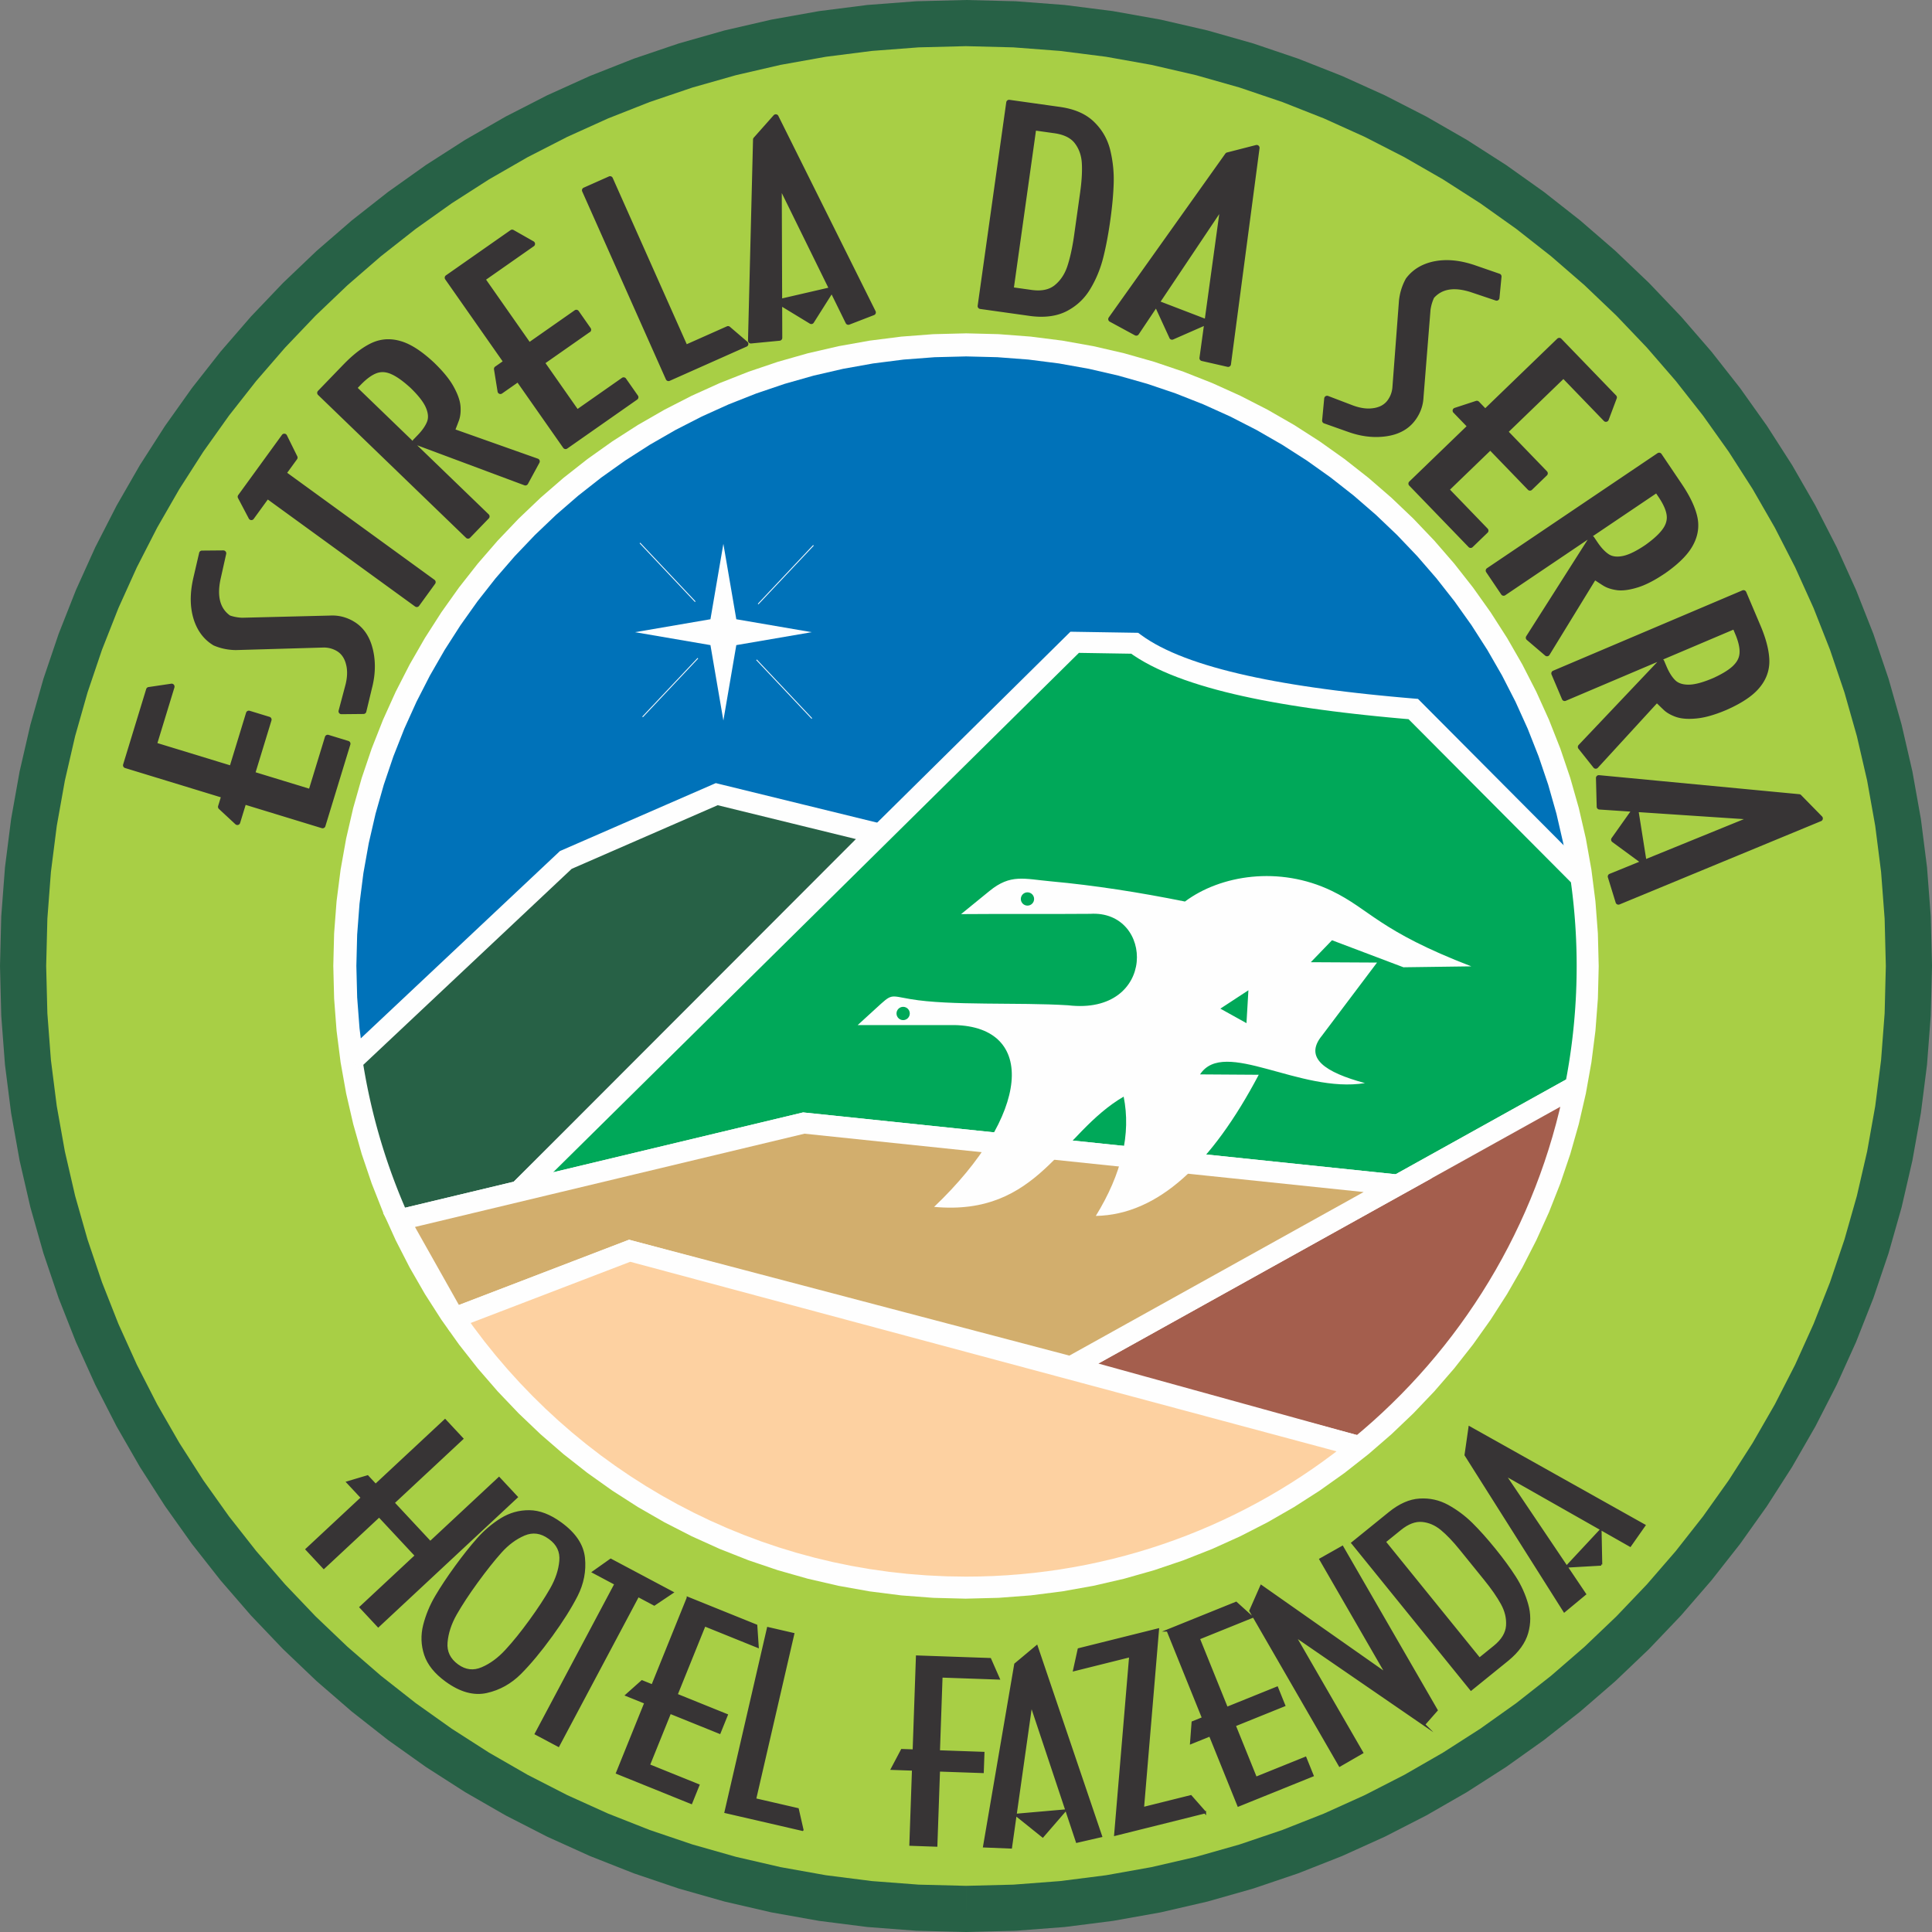 <?xml version="1.0" encoding="UTF-8"?>
<svg data-bbox="0 0 2047.41 2047.41" viewBox="0 0 2047.41 2047.41" height="2049" width="2049" xmlns="http://www.w3.org/2000/svg" shape-rendering="geometricPrecision" text-rendering="geometricPrecision" image-rendering="optimizeQuality" fill-rule="evenodd" clip-rule="evenodd" data-type="ugc">
    <rect x="0" y="0" width="2047.41" height="2047.41" fill="#808080" stroke="none"/>
    <g>
        <path d="M1023.71 24.46c551.77 0 999.24 447.47 999.24 999.25 0 551.77-447.47 999.24-999.24 999.24-551.78 0-999.25-447.47-999.25-999.24 0-551.78 447.47-999.25 999.25-999.25z" fill="#a8cf45"/>
        <path d="M2047.41 1023.71h-48.93l-1.27-50.18-3.76-49.51-6.2-48.78-8.57-47.99-10.89-47.15-13.14-46.24-15.32-45.28-17.45-44.26-19.52-43.17-21.53-42.03-23.48-40.82-25.35-39.55-27.18-38.22-28.95-36.83-30.64-35.37-32.29-33.86-33.86-32.29-35.37-30.64-36.83-28.95-38.22-27.18-39.56-25.36-40.82-23.47-42.02-21.53-43.17-19.52-44.26-17.45-45.28-15.33-46.24-13.13-47.15-10.89-47.99-8.57-48.78-6.2-49.51-3.77-50.17-1.27V0l52.64 1.33 51.98 3.95 51.22 6.52 50.41 9 49.53 11.43 48.59 13.81 47.57 16.1 46.5 18.33 45.35 20.51 44.14 22.61 42.87 24.65 41.54 26.63 40.13 28.54 38.67 30.39 37.14 32.18 35.55 33.89 33.89 35.55 32.18 37.14 30.39 38.67 28.54 40.14 26.63 41.53 24.65 42.87 22.61 44.15 20.51 45.35 18.34 46.49 16.1 47.57 13.8 48.59 11.43 49.53 9.01 50.41 6.51 51.23 3.95 51.97 1.33 52.65zm-1023.7 1023.7v-48.93l50.17-1.26 49.51-3.77 48.78-6.2 47.99-8.57 47.15-10.89 46.24-13.13 45.28-15.33 44.26-17.45 43.17-19.52 42.02-21.53 40.82-23.47 39.56-25.36 38.22-27.18 36.83-28.95 35.37-30.64 33.86-32.29 32.29-33.86 30.64-35.37 28.95-36.83 27.18-38.22 25.35-39.55 23.48-40.82 21.53-42.03 19.52-43.17 17.45-44.26 15.32-45.28 13.14-46.24 10.89-47.15 8.57-47.99 6.2-48.78 3.76-49.51 1.27-50.17h48.93l-1.33 52.64-3.95 51.98-6.51 51.22-9.01 50.41-11.43 49.53-13.8 48.59-16.1 47.57-18.34 46.49-20.51 45.35-22.61 44.15-24.65 42.87-26.63 41.53-28.54 40.14-30.39 38.67-32.18 37.14-33.89 35.55-35.55 33.89-37.14 32.18-38.67 30.38-40.13 28.55-41.54 26.63-42.87 24.65-44.14 22.61-45.35 20.51-46.5 18.33-47.57 16.1-48.59 13.8-49.53 11.44-50.41 9-51.22 6.51-51.98 3.96-52.64 1.33zM0 1023.71h48.93l1.27 50.17 3.76 49.51 6.2 48.78 8.58 47.99 10.88 47.15 13.14 46.24 15.32 45.28 17.45 44.26 19.52 43.17 21.53 42.03 23.48 40.82 25.35 39.55 27.19 38.22 28.94 36.83 30.64 35.37 32.29 33.86 33.86 32.29 35.38 30.64 36.82 28.95 38.23 27.18 39.55 25.36 40.82 23.47 42.02 21.53 43.17 19.52 44.26 17.45 45.28 15.33 46.24 13.13 47.15 10.89 47.99 8.57 48.78 6.2 49.51 3.77 50.18 1.26v48.93l-52.65-1.33-51.97-3.96-51.23-6.51-50.41-9-49.53-11.44-48.59-13.8-47.57-16.1-46.49-18.33-45.36-20.51-44.14-22.61-42.87-24.65-41.53-26.63-40.14-28.55-38.67-30.38-37.14-32.18-35.55-33.89-33.89-35.55-32.18-37.14-30.39-38.67-28.54-40.14-26.63-41.53-24.65-42.87-22.61-44.15-20.51-45.35-18.34-46.49-16.1-47.57-13.8-48.59-11.43-49.53-9.01-50.41-6.51-51.22-3.95-51.98L0 1023.71zM1023.71 0v48.92l-50.18 1.27-49.51 3.77-48.77 6.2-48 8.57-47.15 10.89-46.24 13.13-45.28 15.33-44.26 17.45-43.17 19.52-42.02 21.53-40.82 23.47-39.55 25.36-38.23 27.18-36.82 28.95-35.38 30.64-33.86 32.29-32.29 33.86-30.64 35.37-28.94 36.83-27.19 38.22-25.35 39.55-23.48 40.82-21.53 42.03-19.52 43.17-17.45 44.26-15.32 45.28-13.14 46.24-10.88 47.15-8.58 47.99-6.2 48.78-3.76 49.51-1.27 50.18H0l1.33-52.65 3.95-51.97 6.51-51.23 9.01-50.41 11.43-49.53 13.8-48.59 16.1-47.57 18.34-46.49 20.51-45.35 22.61-44.15 24.65-42.87 26.63-41.53 28.54-40.14 30.39-38.67 32.18-37.14 33.89-35.55 35.55-33.89 37.14-32.18 38.67-30.39 40.14-28.54 41.53-26.63 42.87-24.65 44.14-22.61 45.36-20.51 46.49-18.33 47.57-16.1 48.59-13.81 49.53-11.43 50.41-9 51.23-6.52 51.97-3.95L1023.71 0z" fill="#276146" fill-rule="nonzero"/>
        <path d="M1026.16 371.54c356.11 0 644.8 288.69 644.8 644.8 0 356.11-288.69 644.8-644.8 644.8-356.11 0-644.8-288.69-644.8-644.8 0-356.11 288.69-644.8 644.8-644.8z" fill="#fefefe"/>
        <path d="M1023.71 365.48c363.49 0 658.27 294.76 658.27 658.23 0 363.46-294.78 658.22-658.27 658.22-363.5 0-658.28-294.76-658.28-658.22 0-363.47 294.78-658.23 658.28-658.23z" fill="#0072b9"/>
        <path d="M1694.21 1023.71h-24.46l-.84-33.25-2.5-32.81-4.11-32.33-5.68-31.8-7.21-31.25-8.71-30.65-10.16-30.01-11.56-29.33-12.94-28.61-14.27-27.85-15.56-27.05-16.8-26.21-18.02-25.33-19.18-24.41-20.31-23.44-21.4-22.44-22.44-21.4-23.44-20.3-24.41-19.18-25.33-18.02-26.21-16.8-27.06-15.56-27.85-14.27-28.61-12.93-29.34-11.57-30.01-10.16-30.65-8.7-31.25-7.21-31.81-5.69-32.32-4.11-32.81-2.49-33.25-.84v-24.46l34.48.87 34.04 2.59 33.56 4.26 33.01 5.9 32.44 7.49 31.83 9.04 31.15 10.54 30.45 12.01 29.71 13.43 28.91 14.81 28.08 16.14 27.2 17.45 26.29 18.69 25.33 19.9 24.33 21.08 23.28 22.19 22.2 23.29 21.08 24.32 19.9 25.33 18.69 26.28 17.45 27.21 16.14 28.07 14.81 28.91 13.43 29.71 12.01 30.45 10.55 31.15 9.04 31.82 7.49 32.44 5.89 33.01 4.27 33.55 2.59 34.04.87 34.49zm-670.5 670.45v-24.46l33.25-.84 32.81-2.49 32.32-4.11 31.81-5.68 31.25-7.22 30.65-8.7 30.01-10.16 29.34-11.57 28.61-12.93 27.85-14.27 27.06-15.56 26.21-16.8 25.33-18.02 24.41-19.18 23.44-20.3 22.44-21.4 21.4-22.44 20.31-23.44 19.18-24.41 18.02-25.33 16.8-26.21 15.56-27.05 14.27-27.85 12.94-28.61 11.56-29.33 10.16-30.01 8.71-30.65 7.21-31.25 5.68-31.8 4.11-32.33 2.5-32.8.84-33.25h24.46l-.87 34.48-2.59 34.04-4.27 33.55-5.89 33.01-7.49 32.44-9.04 31.82-10.55 31.15-12.01 30.45-13.43 29.71-14.81 28.91-16.14 28.07-17.45 27.21-18.69 26.28-19.9 25.33-21.08 24.32-22.2 23.29-23.28 22.2-24.33 21.07-25.33 19.9-26.29 18.69-27.2 17.45-28.08 16.14-28.91 14.81-29.71 13.43-30.45 12.01-31.15 10.54-31.83 9.04-32.44 7.49-33.01 5.9-33.56 4.26-34.04 2.59-34.48.87zM353.2 1023.71h24.46l.84 33.25 2.5 32.8 4.11 32.33 5.68 31.8 7.21 31.25 8.71 30.65 10.16 30.01 11.57 29.33 12.93 28.61 14.27 27.85 15.56 27.05 16.81 26.21 18.01 25.33 19.18 24.41 20.31 23.44 21.4 22.44 22.44 21.4 23.44 20.3 24.41 19.18 25.33 18.02 26.22 16.8 27.05 15.56 27.85 14.27 28.61 12.93 29.34 11.57 30.01 10.16 30.65 8.7 31.25 7.22 31.81 5.68 32.32 4.11 32.81 2.49 33.26.84v24.46l-34.49-.87-34.04-2.59-33.56-4.26-33.01-5.9-32.44-7.49-31.82-9.04-31.16-10.54-30.45-12.01-29.71-13.43-28.91-14.81-28.08-16.14-27.2-17.45-26.29-18.69-25.33-19.9-24.32-21.07-23.29-22.2-22.2-23.29-21.07-24.32-19.91-25.33-18.69-26.28-17.44-27.21-16.15-28.07-14.81-28.91-13.43-29.71-12.01-30.45-10.55-31.15-9.03-31.82-7.49-32.44-5.9-33.01-4.27-33.55-2.59-34.04-.87-34.48zm670.51-670.46v24.46l-33.26.84-32.81 2.49-32.32 4.11-31.81 5.69-31.25 7.21-30.65 8.7-30.01 10.16-29.34 11.57-28.61 12.93-27.85 14.27-27.05 15.56-26.22 16.8-25.33 18.02-24.41 19.18-23.44 20.3-22.44 21.4-21.4 22.44-20.31 23.44-19.18 24.41-18.01 25.33-16.81 26.21-15.56 27.05-14.27 27.85-12.93 28.61-11.57 29.33-10.16 30.01-8.71 30.65-7.21 31.25-5.68 31.8-4.11 32.33-2.5 32.81-.84 33.25H353.2l.87-34.49 2.59-34.04 4.27-33.55 5.9-33.01 7.49-32.44 9.03-31.82 10.55-31.15 12.01-30.45 13.43-29.71 14.81-28.91 16.15-28.07 17.44-27.21 18.69-26.28 19.91-25.33 21.07-24.32 22.2-23.29 23.29-22.19 24.32-21.08 25.33-19.9 26.29-18.69 27.2-17.45 28.08-16.14 28.91-14.81 29.71-13.43 30.45-12.01 31.16-10.54 31.82-9.04 32.44-7.49 33.01-5.9 33.56-4.26 34.04-2.59 34.49-.87z" fill="#fefefe" fill-rule="nonzero"/>
        <path d="M422.85 1292.86a653.293 653.293 0 0 1-49.76-168.49l226.52-213.06 159.94-69.71 169.32 41.47-378.85 379.34-127.17 30.45z" fill="#276146"/>
        <path d="m365.46 1116.26 15.26 16.22 3.37-9.8.86 5.44.91 5.43.95 5.41.99 5.39 1.04 5.38 1.08 5.37 1.13 5.34 1.17 5.33 1.22 5.32 1.26 5.3 1.3 5.28 1.34 5.26 1.39 5.24 1.43 5.23 1.48 5.21 1.51 5.2 1.56 5.17 1.6 5.16 1.64 5.14 1.68 5.12 1.73 5.1 1.77 5.08 1.8 5.06 1.85 5.04 1.89 5.03 1.93 5 1.96 4.98 2.01 4.97 2.05 4.94 2.09 4.92 2.13 4.9 2.16 4.88-20.31 9.12-2.24-5.05-2.2-5.07-2.16-5.1-2.12-5.11-2.08-5.13-2.03-5.16-2-5.18-1.95-5.19-1.91-5.22-1.87-5.24-1.83-5.25-1.78-5.28-1.75-5.3-1.69-5.32-1.66-5.33-1.61-5.35-1.57-5.38-1.52-5.39-1.49-5.41-1.43-5.43-1.39-5.44-1.35-5.47-1.3-5.48-1.26-5.5-1.21-5.51-1.17-5.53-1.12-5.55-1.08-5.57-1.02-5.58-.99-5.6-.93-5.61-.89-5.63 3.37-9.8zm-3.37 9.8-.89-5.79 4.26-4.01-3.37 9.8zm245.15-206.64-226.52 213.06-15.26-16.22 226.53-213.05 3.18-2.1 12.07 18.31zm-15.25-16.21 1.41-1.33 1.77-.77-3.18 2.1zm172-51.4-159.93 69.71-8.89-20.41L755.1 831.4l7.09-.61 1.8 21.02zm-8.89-20.41 3.44-1.5 3.65.89-7.09.61zm171.12 62.49L756.9 852.41l5.29-21.62 169.33 41.47 5.23 18.68-10.53 2.95zm5.3-21.63 19.18 4.7-13.95 13.98-5.23-18.68zm-389.38 382.28 378.85-379.33 15.76 15.73-378.85 379.33-5.29 2.96-10.47-18.69zm15.76 15.73-2.23 2.23-3.06.73 5.29-2.96zm-137.64 11.77 127.17-30.45 5.18 21.64-127.17 30.45-12.75-6.26 7.57-15.38zm5.18 21.64-8.97 2.15-3.78-8.41 12.75 6.26z" fill="#fefefe" fill-rule="nonzero"/>
        <path d="M1675.28 929.81c4.38 30.67 6.7 62.01 6.7 93.89 0 43.63-4.29 86.24-12.39 127.5l-188.26 104.64-629.52-65.69-301.79 72.26 588.85-581.75 63.56 1.02c52.28 38.62 160.95 58.44 295.26 69.71l177.59 178.42z" fill="#00a859"/>
        <path d="M1693.11 1023.7h-22.26l-.01-2.93-.02-2.94-.03-2.93-.05-2.92-.06-2.93-.07-2.92-.09-2.92-.1-2.91-.11-2.91-.12-2.91-.14-2.91-.15-2.89-.16-2.9-.18-2.9-.19-2.89-.2-2.89-.21-2.88-.23-2.88-.24-2.88-.25-2.87-.27-2.87-.27-2.87-.29-2.86-.3-2.86-.32-2.86-.32-2.85-.34-2.85-.35-2.84-.36-2.84-.38-2.84-.38-2.83-.4-2.83 22.04-3.15.41 2.92.4 2.93.38 2.93.38 2.94.36 2.94.35 2.95.34 2.95.32 2.95.31 2.95.3 2.97.29 2.96.27 2.97.26 2.97.25 2.97.23 2.98.22 2.99.21 2.98.2 2.99.18 2.99.17 3 .15 3 .15 3.01.13 3 .11 3.02.1 3.01.09 3.02.08 3.02.06 3.02.05 3.03.03 3.03.02 3.04.01 3.03zm-18.12 137.22-10.81-19.45-5.52 7.58.74-3.81.71-3.81.7-3.82.66-3.83.65-3.84.63-3.84.6-3.85.58-3.86.55-3.87.54-3.87.51-3.88.49-3.89.47-3.9.44-3.9.42-3.91.39-3.92.38-3.92.34-3.93.33-3.94.3-3.94.28-3.95.25-3.96.24-3.96.2-3.97.19-3.97.15-3.99.14-3.98.11-4 .09-4 .06-4.01.03-4.01.02-4.02h22.26l-.01 4.16-.04 4.15-.07 4.14-.08 4.14-.12 4.13-.14 4.12-.16 4.12-.19 4.11-.22 4.11-.23 4.1-.27 4.09-.29 4.08-.31 4.08-.33 4.07-.37 4.07-.38 4.06-.41 4.05-.43 4.04-.46 4.04-.48 4.02-.51 4.02-.53 4.02-.55 4.01-.58 4-.6 3.99-.62 3.98-.65 3.98-.66 3.96-.7 3.97-.71 3.95-.74 3.94-.76 3.94-5.52 7.58zm5.52-7.58-1 5.07-4.52 2.51 5.52-7.58zm-204.58 92.77 188.25-104.64 10.81 19.45-188.25 104.65-6.56 1.34-4.25-20.8zm10.81 19.46-3.07 1.7-3.49-.36 6.56-1.34zm-633.77-86.49 629.52 65.69-2.31 22.14-629.52-65.69-1.44-21.9 3.75-.24zm-3.75.24 1.86-.44 1.89.2-3.75.24zm-301.79 72.27 301.79-72.27 5.19 21.65-301.8 72.26-10.41-18.74 5.23-2.9zm5.18 21.64-38.78 9.29 28.37-28.03 10.41 18.74zm594.08-584.65-588.85 581.75-15.64-15.84 588.85-581.75 8-3.21 7.64 19.05zm-15.64-15.84 3.32-3.29 4.68.08-8 3.21zm71.2 20.07-63.56-1.02.36-22.26 63.56 1.02 6.44 2.18-6.8 20.08zm.36-22.26 3.57.06 2.87 2.12-6.44-2.18zm302.97 72.99-15.78 15.7 6.96 3.24-12.57-1.08-12.42-1.14-12.26-1.2-12.1-1.25-11.93-1.31-11.76-1.37-11.58-1.43-11.39-1.5-11.2-1.56-11.01-1.63-10.8-1.7-10.6-1.78-10.39-1.85-10.18-1.92-9.95-2.01-9.73-2.09-9.5-2.17-9.26-2.26-9.02-2.35-8.77-2.45-8.53-2.53-8.27-2.64-8.01-2.73-7.75-2.84-7.48-2.95-7.21-3.07-6.93-3.18-6.65-3.3-6.37-3.43-6.07-3.56-5.78-3.71-5.47-3.85 13.23-17.91 4.66 3.28 5 3.21 5.34 3.14 5.68 3.06 6.02 2.98 6.33 2.91 6.65 2.82 6.96 2.75 7.26 2.66 7.56 2.58 7.85 2.5 8.13 2.42 8.41 2.34 8.67 2.26 8.94 2.18 9.2 2.11 9.44 2.02 9.69 1.96 9.93 1.88 10.16 1.81 10.38 1.74 10.6 1.67 10.81 1.6 11.02 1.54 11.22 1.47 11.42 1.41 11.6 1.35 11.79 1.3 11.96 1.23 12.14 1.18 12.29 1.13 12.46 1.08 6.96 3.24zm-6.96-3.24 4.08.34 2.88 2.9-6.96-3.24zm168.77 197.36L1489.8 759.24l15.78-15.7 177.59 178.42 3.13 6.28-18.91 9.42zm15.78-15.7 2.6 2.62.53 3.66-3.13-6.28z" fill="#fefefe" fill-rule="nonzero"/>
        <path d="M1669.59 1151.2c-30.02 152.85-112.95 286.75-228.94 381.82l-305.88-84.54 534.82-297.28z" fill="#a45e4d"/>
        <path d="m1437.68 1543.74 5.93-21.45-10.02 2.12 10.6-8.88 10.4-9.09 10.2-9.31 10-9.53 9.8-9.73 9.59-9.94 9.38-10.14 9.16-10.34 8.94-10.53 8.73-10.73 8.49-10.91 8.26-11.1 8.03-11.28 7.8-11.46 7.55-11.63 7.31-11.8 7.06-11.96 6.81-12.13 6.56-12.29 6.29-12.44 6.04-12.59 5.77-12.74 5.5-12.89 5.23-13.03 4.95-13.17 4.67-13.3 4.39-13.43 4.1-13.56 3.81-13.68 3.52-13.8 3.22-13.92 2.91-14.03 21.85 4.29-3.02 14.52-3.33 14.4-3.64 14.28-3.94 14.15-4.25 14.03-4.54 13.9-4.83 13.76-5.12 13.62-5.41 13.48-5.69 13.34-5.97 13.18-6.24 13.03-6.52 12.87-6.78 12.71-7.04 12.55-7.31 12.37-7.56 12.21-7.81 12.03-8.06 11.85-8.31 11.66-8.55 11.48-8.78 11.29-9.02 11.09-9.25 10.9-9.48 10.69-9.69 10.49-9.92 10.28-10.13 10.06-10.35 9.85-10.55 9.63-10.76 9.41-10.96 9.17-10.02 2.12zm10.02-2.12-4.46 3.66-5.56-1.54 10.02-2.12zm-309.96-103.87 305.87 84.54-5.93 21.45-305.88-84.53-2.44-20.46 8.38-1zm-5.94 21.46-26.21-7.25 23.77-13.21 2.44 20.46zm543.19-298.29-534.81 297.29-10.82-19.46 534.82-297.28 16.33 11.87-5.52 7.58zm-10.81-19.45 20.95-11.65-4.62 23.52-16.33-11.87z" fill="#fefefe" fill-rule="nonzero"/>
        <path fill="#d2ae6d" d="m422.83 1292.86 428.98-102.71 629.52 65.69-346.56 192.64-467.49-123.02-185.94 71.32-58.51-103.92z"/>
        <path d="m854.41 1200.97-428.99 102.72-5.19-21.65 428.99-102.72 3.75-.24 1.44 21.89zm-5.19-21.65 1.86-.44 1.89.2-3.75.24zm630.96 87.59-629.52-65.69 2.31-22.14 629.52 65.69 4.25 20.8-6.56 1.34zm2.31-22.14 35.08 3.66-30.83 17.14-4.25-20.8zm-353.13 193.98 346.57-192.64 10.81 19.46-346.56 192.64-8.24 1.03-2.58-20.49zm10.82 19.46-3.91 2.17-4.33-1.14 8.24-1.03zM670.11 1314.7l467.49 123.02-5.66 21.52-467.5-123.01-1.15-21.16 6.82-.37zm-6.82.37 3.35-1.28 3.47.91-6.82.37zm-185.94 71.32 185.94-71.32 7.97 20.79-185.94 71.31-13.68-4.93 5.71-15.85zm7.97 20.78-8.97 3.44-4.71-8.37 13.68 4.93zm-52.8-119.77 58.52 103.92-19.4 10.92-58.51-103.91 7.1-16.29 12.29 5.36zm-19.39 10.93-7.24-12.85 14.34-3.44-7.1 16.29z" fill="#fefefe" fill-rule="nonzero"/>
        <path d="m481.38 1396.76 185.9-71.3 773.37 207.56c-113.54 93.05-258.73 148.91-416.95 148.91-224.97 0-423.59-112.94-542.32-285.17z" fill="#fdd1a1"/>
        <path d="m671.26 1335.86-185.89 71.29-7.98-20.78 185.9-71.3 6.87-.35 1.1 21.14zm-7.97-20.79 3.38-1.29 3.49.94-6.87.35zm774.47 228.7-773.37-207.56 5.77-21.49 773.37 207.55 4.17 19.36-9.94 2.14zm5.77-21.5 20.94 5.62-16.77 13.74-4.17-19.36zm-419.83 170.79v-22.26l14.55-.16 14.47-.48 14.39-.79 14.3-1.11 14.21-1.41 14.12-1.72 14.02-2.02 13.93-2.32 13.82-2.61 13.71-2.91 13.61-3.19 13.5-3.48 13.38-3.76 13.26-4.03 13.14-4.32 13.01-4.58 12.89-4.85 12.75-5.12 12.62-5.37 12.48-5.64 12.34-5.89 12.19-6.14 12.04-6.39 11.9-6.63 11.73-6.88 11.58-7.11 11.42-7.35 11.25-7.57 11.08-7.81 10.91-8.03 10.73-8.25 10.56-8.47 14.11 17.22-10.91 8.75-11.11 8.54-11.28 8.3-11.46 8.08-11.64 7.84-11.81 7.59-11.97 7.36-12.15 7.11-12.3 6.86-12.46 6.61-12.61 6.36-12.76 6.09-12.92 5.83-13.05 5.56-13.2 5.3-13.33 5.02-13.46 4.74-13.6 4.46-13.72 4.18-13.85 3.89-13.96 3.59-14.08 3.31-14.19 3-14.3 2.71-14.4 2.4-14.51 2.09-14.6 1.77-14.7 1.47-14.79 1.14-14.88.82-14.96.5-15.04.16zm-546.31-306.69 7.98 20.78 5.17-16.7 11.18 15.7 11.62 15.35 12.06 14.99 12.5 14.62 12.92 14.24 13.33 13.85 13.73 13.45 14.12 13.04 14.51 12.62 14.88 12.2 15.24 11.75 15.6 11.31 15.94 10.85 16.28 10.38 16.6 9.91 16.92 9.42 17.22 8.92 17.52 8.42 17.81 7.9 18.08 7.38 18.35 6.84 18.6 6.3 18.86 5.74 19.09 5.18 19.32 4.61 19.54 4.02 19.76 3.43 19.95 2.83 20.14 2.22 20.33 1.59 20.5.97 20.66.32v22.26l-21.36-.33-21.19-1-21.02-1.65-20.84-2.29-20.64-2.93-20.44-3.55-20.22-4.16-19.99-4.77-19.75-5.36-19.51-5.94-19.25-6.52-18.99-7.08-18.7-7.63-18.43-8.17-18.12-8.71-17.82-9.23-17.5-9.75-17.17-10.24-16.84-10.74-16.49-11.22-16.13-11.7-15.77-12.16-15.38-12.61-15.01-13.05-14.6-13.49-14.21-13.91-13.78-14.32-13.36-14.73-12.92-15.12-12.48-15.5-12.02-15.88-11.55-16.24 5.17-16.71zm-5.17 16.71-8.03-11.65 13.2-5.06-5.17 16.71z" fill="#fefefe" fill-rule="nonzero"/>
        <path d="m1018.5 968.72 30.12-24.54c22.45-18.29 36.49-12.79 65.44-10.15 45.76 4.19 93.12 11.58 141.68 21.36 37.54-28.07 99.87-38.08 155.43-11.37 40.7 19.57 49.83 42.28 148.03 80.06l-71.91.98-75.73-28.65-22.46 23.28 70.18.38-58.4 77.51c-19.38 23.66 3.51 38.86 45.61 50.22-69.01 11.26-149.28-48.15-174.75-9.23l62.18.41c-49.74 94.14-106.53 148.35-172.66 149.58 27.6-44.87 37.44-87.01 29.51-126.41-66.96 38.94-89.85 127.08-200.88 116.83 102.75-97.79 108.73-190.88 21.52-192.67H908.92c6.35-5.81 12.71-11.61 19.06-17.42 17.76-16.24 14.4-13.93 36.82-10.11 42.17 7.21 114.51 3.24 167.14 6.56 94.22 11.08 91.74-101.17 23.34-96.93-45.78.39-91.01-.08-136.78.31zm70.34-23.08c3.89 0 7.04 3.15 7.04 7.04 0 3.88-3.15 7.03-7.04 7.03-3.88 0-7.03-3.15-7.03-7.03 0-3.89 3.15-7.04 7.03-7.04zm-131.75 121.34c3.89 0 7.04 3.15 7.04 7.03 0 3.89-3.15 7.04-7.04 7.04-3.88 0-7.03-3.15-7.03-7.04 0-3.88 3.15-7.03 7.03-7.03zm365.89-17.56-29.72 19.47 27.67 15.37 2.05-34.84z" fill="#fefefe"/>
        <path fill="#fefefe" d="m766.58 576.34 13.71 79.9 79.91 13.71-79.91 13.7-13.71 79.91-13.7-79.91-79.92-13.7 79.92-13.71 13.7-79.9z"/>
        <path fill="none" stroke="#fefefe" stroke-width=".9" stroke-miterlimit="22.926" d="m678.15 575.44 58.62 62.18"/>
        <path fill="none" stroke="#fefefe" stroke-width=".9" stroke-miterlimit="22.926" d="m862.04 577.94-58.62 62.18"/>
        <path fill="none" stroke="#fefefe" stroke-width=".9" stroke-miterlimit="22.926" d="m739.59 697.55-58.63 62.18"/>
        <path fill="none" stroke="#fefefe" stroke-width=".9" stroke-miterlimit="22.926" d="m801.72 699.22 58.63 62.18"/>
        <path d="m383.6 1587.22-15.24-16.34 21.13-6.31 8.56 9.17 73.59-68.61 18.18 19.49-72.86 67.94 39.02 41.85 72.87-67.94 18.67 20.03-146.67 136.76-18.67-20.03 58.63-54.67-39.03-41.84-58.63 54.67-18.18-19.5 58.63-54.67zm200.36 146.63c-11.62 15.99-22.56 29.1-32.71 39.3-10.24 10.2-22.1 16.82-35.55 19.82-13.49 3.03-27.71-.89-42.77-11.83-11.56-8.4-18.96-17.63-22.3-27.75-3.33-10.12-3.68-20.47-1.04-31.05 2.7-10.55 6.86-20.67 12.54-30.33 5.66-9.63 12.64-20.16 20.88-31.5 8.24-11.33 16.07-21.19 23.47-29.55 7.44-8.38 15.7-15.37 24.8-21.05 9.15-5.64 19.05-8.44 29.66-8.33 10.63.08 21.66 4.3 33.22 12.71 15.06 10.94 23.24 23.18 24.6 36.84 1.36 13.65-1.2 26.87-7.66 39.65-6.51 12.74-15.55 27.12-27.14 43.07zm-1.36-103.65-.58-.42c-8.6-6.25-17.46-7.44-26.57-3.59-9.06 3.89-17.35 10-24.89 18.42-7.5 8.39-15.99 19.06-25.4 32-9.1 12.52-16.49 23.82-22.23 33.87-5.72 10.12-8.99 20.13-9.82 30.06-.83 9.93 3.09 18.01 11.69 24.26 8.26 6 16.99 7.05 26.08 3.13 9.14-3.89 17.73-10.21 25.69-18.91 8.03-8.7 16.42-19.12 25.23-31.26 9.08-12.49 16.47-23.79 22.19-33.8 5.71-10.01 9.06-19.93 9.91-29.78.88-9.89-2.9-17.87-11.3-23.98zm93.57 61.02-84.43 158.77-23.86-12.68 84.43-158.77-23.54-12.52 18.44-13.06 65.16 34.64-19.02 12.75-17.18-9.13zm52.72 2.16 72.48 29.28 1.51 22.39-56.23-22.72-29.75 73.65 53.22 21.5-7.56 18.72-52.5-21.21-22.49 55.64 52.5 21.21-7.56 18.73-78.56-31.74 30.05-74.37-20.04-8.09 16.39-14.6 11.02 4.45 37.52-92.84zm121.46 245.74-81.45-18.8 45-194.89 26.68 6.16-40.46 175.21 45.23 10.44 5 21.88zm144.64-62.91-2.79 79.63-27.36-.95 2.78-79.64-22.32-.78 10.48-19.83 12.55.43 3.47-99.55 77.41 2.7 9.02 20.52-60.55-2.12-2.77 79.38 47.17 1.65-.71 20.18-46.38-1.62zm97.78-69.99-21.46 151.61-28.37-1.16 33.03-192.99 22.63-18.91 68.17 201.06-25.53 5.88-48.47-145.49zm12.23 139.81-28.39-22.78 52.04-4.55-23.65 27.33zm171.94-25.44-95.08 23.71 15.92-189.3-59.43 14.82 4.85-22.02 83.89-20.92-15.92 189.3 50.75-12.65 15.02 17.06zm-39.5-192.71 72.49-29.28 16.64 15.05-56.23 22.72 29.75 73.64 53.23-21.5 7.56 18.72-52.5 21.21 22.48 55.64 52.5-21.2 7.57 18.71-78.56 31.74-30.05-74.36-20.04 8.1 1.65-21.89 11.02-4.45-37.51-92.85zm271.66 99.61-137.36-94.4 71.74 124.24-23.72 13.69-94.69-164 11.51-26.17 133.04 93.39-70.31-121.77 23.22-13.1 99.88 172.99-13.31 15.13zm-75.9-192.32 39.43-31.93c10.73-8.69 21.32-13.37 31.78-13.99 10.51-.67 20.36 1.48 29.61 6.51 9.23 5.1 17.68 11.33 25.31 18.84 7.62 7.51 15.76 16.61 24.36 27.23 8.66 10.68 15.89 20.57 21.65 29.59 5.76 9.02 10.1 18.58 12.95 28.68 2.92 10.1 2.9 20.18.04 30.29-2.91 10.15-9.75 19.64-20.5 28.5l-38.92 31.52-125.71-155.24zm134.61 122.72 15.96-12.92c8.31-6.73 12.78-14.08 13.39-22.02.59-7.95-1.24-15.75-5.5-23.48-4.23-7.71-10.21-16.33-17.94-25.87l-25.96-32.06c-7.12-8.8-13.82-15.84-20.12-21.03-6.3-5.2-13.16-8.15-20.59-8.82-7.38-.63-15.08 2.26-23.11 8.76l-16.57 13.42 100.44 124.02zm26.33-195.6 85.51 127.02-21.86 18.12-104.61-165.51 4.17-29.2 185.21 103.81-15.04 21.45-133.38-75.69zm102.65 95.71-36.34 2.08 35.62-38.21.72 36.13z" fill="#373435" fill-rule="nonzero" stroke="#373435" stroke-width="2.36" stroke-miterlimit="22.926"/>
        <path d="m160.77 732.01-24.42 79.87-5.85-1.79 24.42-79.87 2.48-2.12 3.37 3.91zm-5.85-1.79c.5-1.61 2.21-2.52 3.82-2.02 1.61.49 2.52 2.2 2.03 3.81l-5.85-1.79zm27.47.36-24.1 3.56-.89-6.04 24.1-3.57 3.37 3.92-2.48 2.13zm-.89-6.05a3.058 3.058 0 0 1 .89 6.05l-.89-6.05zm-21.42 64.08 18.94-61.95 5.85 1.79-18.94 61.95-3.82 2.03-2.03-3.82zm5.85 1.79c-.5 1.61-2.2 2.52-3.82 2.03a3.063 3.063 0 0 1-2.03-3.82l5.85 1.79zm78.96 27.33-82.78-25.3 1.79-5.85 82.78 25.31 2.03 3.82-3.82 2.02zm1.79-5.84c1.61.49 2.52 2.2 2.03 3.82a3.058 3.058 0 0 1-3.82 2.02l1.79-5.84zm19.96-54.82-17.93 58.64-5.85-1.79 17.93-58.64 3.82-2.03 2.03 3.82zm-5.85-1.79c.49-1.61 2.2-2.52 3.82-2.03 1.61.49 2.52 2.2 2.03 3.82l-5.85-1.79zm23.07 10.25-21.04-6.43 1.79-5.85 21.04 6.43 2.03 3.82-3.82 2.03zm1.79-5.85c1.61.5 2.52 2.21 2.03 3.82a3.063 3.063 0 0 1-3.82 2.03l1.79-5.85zm-21.5 59.88 17.68-57.85 5.85 1.79-17.69 57.84-3.81 2.03-2.03-3.81zm5.84 1.78a3.048 3.048 0 0 1-3.81 2.03 3.04 3.04 0 0 1-2.03-3.81l5.84 1.78zm58.73 21.15-62.54-19.12 1.78-5.84 62.55 19.12 2.03 3.81-3.82 2.03zm1.79-5.84c1.61.49 2.52 2.2 2.03 3.81a3.047 3.047 0 0 1-3.82 2.03l1.79-5.84zm19.72-54.03-17.69 57.84-5.85-1.78 17.69-57.85 3.82-2.03 2.03 3.82zm-5.85-1.79c.49-1.61 2.2-2.52 3.82-2.03 1.61.5 2.52 2.21 2.03 3.82l-5.85-1.79zm23.07 10.25-21.04-6.43 1.79-5.85 21.04 6.44 2.03 3.81-3.82 2.03zm1.79-5.84c1.61.49 2.52 2.2 2.03 3.81a3.047 3.047 0 0 1-3.82 2.03l1.79-5.84zm-30.28 88.58 26.46-86.55 5.85 1.78-26.46 86.56-3.82 2.02-2.03-3.81zm5.85 1.79a3.058 3.058 0 0 1-3.82 2.02 3.056 3.056 0 0 1-2.03-3.81l5.85 1.79zm-85.62-29.38 83.59 25.56-1.79 5.84-83.59-25.55-2.03-3.82 3.82-2.03zm-1.79 5.85a3.063 3.063 0 0 1-2.03-3.82c.5-1.61 2.2-2.52 3.82-2.03l-1.79 5.85zm-8.78 18.27 6.75-22.09 5.85 1.79-6.76 22.08-5 1.35-.84-3.13zm5.84 1.78a3.04 3.04 0 0 1-3.81 2.03 3.056 3.056 0 0 1-2.03-3.81l5.84 1.78zm-18.3-19.34L253.62 869l-4.16 4.48L232 857.27l-.84-3.13 5-1.35zm-4.16 4.48a3.053 3.053 0 0 1-.16-4.32c1.14-1.23 3.08-1.3 4.32-.16l-4.16 4.48zm8.71-13.49L237 855.93l-5.84-1.79 3.71-12.14 3.81-2.03 2.03 3.81zm-5.84-1.78a3.04 3.04 0 0 1 3.81-2.03c1.62.49 2.52 2.2 2.03 3.81l-5.84-1.78zm-100.55-33.94 104.36 31.91-1.78 5.84-104.37-31.9-2.03-3.82 3.82-2.03zm-1.79 5.85a3.071 3.071 0 0 1-2.03-3.82c.5-1.61 2.21-2.52 3.82-2.03l-1.79 5.85zM236.74 589.4l-22.68.19-.05-6.11 22.67-.2 3.01 3.73-2.95 2.39zm-.06-6.12a3.073 3.073 0 0 1 3.09 3.03 3.073 3.073 0 0 1-3.03 3.09l-.06-6.12zm-9.06 29.74 6.11-27.35 5.96 1.34-6.1 27.34-5.98-1.28.01-.05zm5.97 1.33a3.068 3.068 0 0 1-3.65 2.32c-1.65-.37-2.69-2-2.32-3.65l5.97 1.33zm9.73 37.77-2.06 5.75-.73-.37-1.18-.87-1.13-.9-1.08-.94-1.04-.98-.99-1.02-.94-1.06-.89-1.09-.84-1.13-.78-1.16-.74-1.2-.68-1.23-.63-1.27-.58-1.3-.53-1.33-.48-1.36-.42-1.39-.37-1.43-.32-1.45-.27-1.48-.22-1.51-.17-1.54-.12-1.57-.07-1.59-.02-1.63.03-1.65.08-1.68.12-1.71.18-1.73.22-1.77.26-1.79.32-1.82.36-1.85 5.99 1.23-.34 1.72-.29 1.69-.25 1.65-.2 1.62-.16 1.58-.11 1.54-.07 1.51-.03 1.48.02 1.44.06 1.4.11 1.37.14 1.33.19 1.3.23 1.26.27 1.22.31 1.2.35 1.16.4 1.12.43 1.09.47 1.06.51 1.03.56 1 .59.97.64.94.67.91.72.88.76.86.81.82.85.8.89.78.94.75.98.72-.73-.38zm.73.38c1.38.97 1.71 2.87.74 4.25a3.062 3.062 0 0 1-4.26.75l3.52-5zm12.56 2.14.15 6.11h-.19l-.5-.02-.51-.03-.5-.03-.5-.03-.5-.04-.5-.04-.49-.05-.5-.05-.48-.06-.49-.06-.49-.07-.49-.07-.48-.07-.49-.08-.48-.08-.48-.09-.47-.09-.48-.1-.47-.1-.47-.1-.48-.11-.47-.12-.46-.12-.47-.12-.47-.13-.45-.13-.46-.13-.47-.15-.45-.14-.46-.15-.45-.16-.45-.16 2.06-5.75.4.14.39.13.4.13.4.13.39.12.4.12.41.12.4.11.41.11.41.1.41.1.41.1.42.09.41.09.42.08.42.08.42.08.43.07.42.07.43.07.43.06.42.06.44.05.44.05.44.05.43.04.45.04.44.03.44.03.45.03.45.03.45.01h-.19zm.19 0c1.69.07 3 1.49 2.94 3.17-.06 1.69-1.48 3-3.17 2.94l.23-6.11zm93.32 3.8-93.36 2.31-.15-6.11 93.36-2.31.24 6.11h-.09zm-.15-6.11c1.68-.04 3.08 1.3 3.13 2.98.04 1.69-1.3 3.09-2.98 3.13l-.15-6.11zm23.9 5.66-2.97 5.34-.62-.34-.62-.32-.63-.32-.62-.3-.63-.29-.63-.28-.63-.26-.63-.25-.63-.25-.64-.23-.63-.21-.64-.21-.64-.19-.64-.19-.64-.17-.64-.15-.65-.15-.64-.14-.65-.12-.65-.11-.65-.1-.66-.08-.66-.08-.66-.07-.66-.05-.66-.04-.67-.03-.67-.01-.67-.01-.68.01-.67.02-.68.03-.33-6.1.78-.04.79-.02.78-.01.78.01.78.02.77.03.78.05.77.06.77.07.76.09.77.1.76.12.76.13.76.14.75.16.75.17.76.18.74.2.75.21.74.23.74.24.74.25.73.27.73.27.73.3.73.31.72.31.72.34.71.34.72.36.71.37.71.39zm0 0c1.47.82 2.01 2.68 1.19 4.15a3.057 3.057 0 0 1-4.16 1.19l2.97-5.34zM394.86 687l-5.92 1.51-.3-1.11-.31-1.1-.33-1.07-.35-1.05-.37-1.03-.38-1-.41-.99-.41-.96-.44-.94-.45-.91-.47-.9-.49-.88-.5-.85-.52-.83-.54-.81-.55-.8-.58-.77-.58-.75-.61-.73-.62-.71-.64-.68-.65-.67-.68-.65-.69-.63-.7-.61-.73-.6-.74-.57-.76-.55-.79-.54-.79-.51-.82-.5-.84-.48 2.97-5.34.97.56.96.58.94.6.92.63.9.66.88.67.85.7.84.73.82.74.79.77.78.79.75.81.73.84.72.86.69.88.66.9.65.92.63.95.6.97.58.99.57 1.01.54 1.03.51 1.05.5 1.07.48 1.09.45 1.11.43 1.14.41 1.15.4 1.17.36 1.2.35 1.21.33 1.23zm0 0a3.056 3.056 0 1 1-5.92 1.51l5.92-1.51zm-.54 41.72-5.94-1.42.01-.04.31-1.29.3-1.28.28-1.28.25-1.28.24-1.27.22-1.26.2-1.26.18-1.26.16-1.24.14-1.25.13-1.24.1-1.23.08-1.22.07-1.22.04-1.22.03-1.21.01-1.21-.01-1.2-.03-1.2-.05-1.19-.07-1.19-.09-1.18-.11-1.17-.13-1.18-.14-1.16-.17-1.17-.18-1.16-.2-1.15-.23-1.15-.24-1.15-.26-1.14-.28-1.14 5.92-1.51.31 1.24.28 1.24.26 1.25.24 1.25.23 1.25.2 1.26.18 1.27.15 1.27.14 1.27.12 1.28.1 1.28.07 1.29.05 1.29.04 1.29.01 1.3-.01 1.3-.03 1.31-.04 1.31-.08 1.32-.09 1.32-.11 1.32-.13 1.33-.15 1.33-.17 1.34-.2 1.34-.21 1.34-.23 1.35-.26 1.36-.27 1.36-.3 1.36-.31 1.36-.34 1.37.01-.03zm-.01.03a3.049 3.049 0 0 1-3.7 2.22 3.055 3.055 0 0 1-2.22-3.71l5.92 1.49zm-12.07 24.11 6.14-25.56 5.94 1.42-6.14 25.57-2.94 2.34-3-3.77zm5.94 1.43a3.046 3.046 0 0 1-3.69 2.25 3.04 3.04 0 0 1-2.25-3.68l5.94 1.43zm-26.4-3.54 23.4-.23.06 6.11-23.4.23-2.99-3.84 2.93-2.27zm.06 6.11a3.067 3.067 0 0 1-3.09-3.03 3.058 3.058 0 0 1 3.03-3.08l.06 6.11zm9.77-28.03-6.85 25.76-5.91-1.57 6.85-25.76.01-.04 5.9 1.61zm-5.91-1.57c.43-1.63 2.11-2.6 3.74-2.17 1.63.43 2.6 2.11 2.17 3.74l-5.91-1.57zm.91-23.59 5.9-1.58v-.01l.2.76.18.76.17.77.15.78.14.78.13.79.1.79.09.79.08.81.07.81.05.81.03.81.02.82.01.83-.01.83-.03.84-.04.84-.05.84-.07.85-.08.86-.09.86-.11.86-.12.87-.14.87-.15.88-.17.88-.18.88-.19.9-.2.89-.22.9-.24.91-.24.91-5.89-1.64.22-.83.22-.83.2-.83.19-.81.17-.81.16-.81.15-.79.14-.79.12-.79.11-.77.1-.78.08-.76.07-.76.06-.75.05-.74.03-.74.02-.73.01-.73v-.71l-.02-.72-.03-.7-.04-.7-.05-.7-.07-.68-.08-.69-.09-.67-.11-.67-.11-.66-.13-.65-.15-.66-.15-.64-.17-.64v-.01zm0 .01a3.056 3.056 0 1 1 5.9-1.6l-5.9 1.6zm-10.26-14.09 2.96-5.35.62.35.59.37.59.37.58.4.56.4.55.42.54.44.53.45.52.46.5.48.48.49.48.51.46.51.45.54.43.54.42.56.41.57.39.58.38.6.37.6.35.62.34.64.33.64.31.65.3.67.28.68.28.69.26.7.24.71.24.73.22.73.2.75-5.9 1.58-.18-.63-.18-.62-.19-.6-.21-.59-.21-.58-.23-.56-.23-.55-.24-.54-.25-.53-.26-.51-.27-.5-.27-.49-.29-.47-.3-.47-.3-.44-.31-.44-.33-.43-.33-.42-.34-.4-.35-.4-.36-.38-.37-.38-.38-.36-.39-.35-.4-.34-.41-.33-.42-.32-.43-.31-.44-.3-.45-.29-.47-.28-.47-.27zm0 0a3.065 3.065 0 0 1-1.19-4.16c.82-1.47 2.68-2.01 4.15-1.19l-2.96 5.35zm-13.15-3.38-.18-6.11h.63l.53.01.54.02.53.03.54.04.53.04.53.05.52.06.53.07.52.08.52.08.52.1.51.1.52.11.51.12.51.12.5.13.51.15.5.15.5.15.5.17.49.18.49.18.49.19.49.2.49.2.48.22.48.22.47.23.48.24.47.25.46.25-2.96 5.35-.39-.21-.38-.2-.39-.2-.39-.19-.39-.18-.39-.17-.4-.17-.39-.16-.4-.16-.4-.15-.4-.14-.4-.13-.41-.13-.41-.13-.4-.11-.41-.11-.42-.1-.41-.1-.42-.09-.42-.08-.42-.07-.43-.07-.42-.06-.43-.06-.44-.05-.43-.04-.43-.04-.44-.03-.44-.02-.44-.02-.45-.01h-.45.09zm-.09 0c-1.69 0-3.06-1.37-3.06-3.05a3.06 3.06 0 0 1 3.06-3.06v6.11zm-92.75-3.41 92.66-2.7.18 6.11-92.66 2.69-.1.01-.08-6.11zm.18 6.1a3.044 3.044 0 0 1-3.14-2.96 3.045 3.045 0 0 1 2.96-3.14l.18 6.1zm-24.38-5.03 3.15-5.24-.37-.19.62.27.63.25.63.25.63.24.64.23.64.22.64.21.64.21.65.2.65.19.66.18.66.17.66.17.66.15.67.15.67.14.67.14.68.12.68.12.68.1.69.1.69.09.7.09.69.07.7.07.7.06.71.05.71.04.71.03.72.02.72.02h.72l-.02 6.12-.79-.01-.8-.02-.79-.02-.78-.04-.79-.05-.78-.05-.78-.06-.77-.08-.77-.08-.77-.09-.77-.1-.76-.11-.76-.12-.76-.13-.75-.14-.75-.15-.75-.15-.74-.17-.74-.18-.74-.18-.73-.19-.73-.21-.73-.21-.72-.22-.72-.23-.72-.24-.71-.25-.71-.25-.7-.27-.71-.27-.69-.29-.7-.29-.37-.19zm.37.19a3.046 3.046 0 0 1-1.6-4.01 3.06 3.06 0 0 1 4.01-1.61l-2.41 5.62zm-21.51-28.52 5.85-1.76v-.01l.33 1.06.35 1.04.36 1.03.39 1 .39.98.41.97.43.95.44.92.46.91.48.89.49.88.5.85.52.83.54.82.55.8.57.78.58.76.6.75.61.73.64.71.64.69.66.68.68.66.69.64.71.63.73.6.74.6.75.57.78.56.79.54.81.52.82.51-3.15 5.24-.94-.58-.93-.61-.92-.62-.89-.65-.88-.66-.86-.69-.84-.7-.82-.73-.8-.74-.79-.77-.76-.78-.75-.8-.73-.83-.71-.84-.69-.86-.67-.88-.66-.9-.63-.92-.61-.93-.6-.96-.58-.97-.55-1-.54-1-.52-1.03-.5-1.05-.48-1.06-.47-1.08-.44-1.11-.42-1.11-.41-1.14-.38-1.15-.37-1.17v-.01zm0 .01a3.05 3.05 0 0 1 2.04-3.81c1.61-.49 3.32.42 3.81 2.03l-5.85 1.78zm-.21-42.81 5.96 1.38v-.01l-.31 1.41-.29 1.4-.27 1.39-.25 1.38-.23 1.36-.21 1.36-.19 1.34-.17 1.33-.14 1.32-.13 1.31-.11 1.3-.08 1.28-.07 1.28-.04 1.26-.03 1.26v1.24l.01 1.23.04 1.22.05 1.21.08 1.2.09 1.19.12 1.18.13 1.17.15 1.15.18 1.15.19 1.14.22 1.13.23 1.11.25 1.11.28 1.1.29 1.09.31 1.07-5.85 1.76-.35-1.19-.32-1.2-.3-1.21-.28-1.22-.26-1.23-.23-1.24-.21-1.25-.19-1.25-.17-1.27-.15-1.27-.13-1.29-.1-1.29-.08-1.31-.06-1.31-.04-1.32-.01-1.34v-1.34l.03-1.35.05-1.36.07-1.37.09-1.38.11-1.39.14-1.39.15-1.41.18-1.42.2-1.42.22-1.44.25-1.44.26-1.46.29-1.47.3-1.47.33-1.48v-.02zm0 .02a3.06 3.06 0 0 1 3.66-2.31 3.07 3.07 0 0 1 2.3 3.66l-5.96-1.35zm12.2-25.54-6.24 26.9-5.96-1.38 6.25-26.9 2.95-2.36 3 3.74zm-5.95-1.38a3.042 3.042 0 0 1 3.66-2.28c1.65.38 2.67 2.02 2.29 3.66l-5.95-1.38zm245.77 33.54L298.29 504.2l3.59-4.95 158.55 115.19.67 4.27-4.27.67zm3.6-4.94c1.36.99 1.66 2.9.67 4.27a3.062 3.062 0 0 1-4.27.67l3.6-4.94zm-21.24 24.02 16.97-23.35 4.94 3.6-16.96 23.35-4.27.67-.68-4.27zm4.95 3.6c-1 1.36-2.91 1.67-4.27.67a3.055 3.055 0 0 1-.68-4.27l4.95 3.6zM284.91 522.61l158.55 115.18-3.59 4.94-158.55-115.18-.68-4.27 4.27-.67zm-3.59 4.94a3.064 3.064 0 0 1-.68-4.27c1-1.36 2.91-1.67 4.27-.67l-3.59 4.94zm-17.42 18.77 16.74-23.04 4.95 3.6-16.74 23.04-5.18-.38.23-3.22zm4.95 3.6a3.064 3.064 0 0 1-4.27.67 3.055 3.055 0 0 1-.68-4.27l4.95 3.6zm-11.2-24.93 11.43 21.71-5.41 2.84-11.43-21.7.23-3.22 5.18.37zm-5.41 2.85c-.79-1.49-.21-3.34 1.28-4.13s3.34-.21 4.13 1.28l-5.41 2.85zm51.52-63.41-46.34 63.78-4.95-3.59 46.34-63.78 5.21.44-.26 3.15zm-4.95-3.59c.99-1.36 2.9-1.67 4.27-.67 1.37.99 1.67 2.9.68 4.26l-4.95-3.59zm10.75 25.43-11.02-22.28 5.48-2.71 11.02 22.28-.27 3.15-5.21-.44zm5.48-2.71c.75 1.51.13 3.35-1.39 4.09-1.51.75-3.34.13-4.09-1.38l5.48-2.71zm-17.43 16.37 12.22-16.81 4.94 3.59-12.22 16.81-4.26.68-.68-4.27zm4.94 3.59a3.045 3.045 0 0 1-4.26.68 3.055 3.055 0 0 1-.68-4.27l4.94 3.59zm173.39-47.54 1.41-3.98 5.76 2.05-1.42 3.98-3.89 1.86-1.86-3.91zm5.75 2.05a3.057 3.057 0 0 1-3.9 1.86 3.059 3.059 0 0 1-1.85-3.91l5.75 2.05zm86.25 33.8-90.14-31.94 2.04-5.76 90.14 31.94 1.67 4.33-3.71 1.43zm2.04-5.76c1.59.56 2.42 2.31 1.86 3.9a3.057 3.057 0 0 1-3.9 1.86l2.04-5.76zm-15.9 23.88 12.19-22.46 5.38 2.91-12.2 22.47-3.76 1.4-1.61-4.32zm5.37 2.92a3.062 3.062 0 0 1-4.14 1.23 3.054 3.054 0 0 1-1.23-4.15l5.37 2.92zm-118.1-47.78 116.48 43.46-2.14 5.72-116.48-43.46-1.13-4.98 3.27-.74zm-2.14 5.72a3.067 3.067 0 0 1-1.8-3.93 3.064 3.064 0 0 1 3.94-1.79l-2.14 5.72zm7.81-5.44-4.55 4.7-4.39-4.24 4.55-4.71 4.39 4.24v.01zm-4.39-4.25a3.06 3.06 0 0 1 4.32-.08 3.073 3.073 0 0 1 .07 4.33l-4.39-4.25zm9.97-14.38 5.71 2.18v.01l-.21.51-.21.5-.22.51-.23.5-.24.51-.25.51-.26.51-.27.51-.28.5-.29.51-.3.51-.31.51-.32.51-.33.51-.34.52-.35.51-.35.51-.37.52-.38.51-.39.52-.39.51-.41.52-.41.51-.43.52-.43.52-.45.52-.45.52-.47.52-.47.52-.48.53-.49.52-.51.52-4.39-4.24.46-.49.46-.48.44-.48.44-.48.42-.48.42-.47.4-.48.4-.47.38-.47.38-.47.36-.46.36-.46.35-.46.33-.46.32-.45.32-.46.31-.45.29-.44.29-.45.28-.44.26-.44.26-.44.25-.43.24-.44.22-.42.22-.43.21-.42.2-.42.19-.42.18-.41.17-.42.16-.41v.02zm0-.02a3.065 3.065 0 0 1 3.96-1.74c1.57.61 2.35 2.38 1.75 3.95l-5.71-2.21zm-1.19-14.51 5.65-2.33-.01-.02.26.64.25.63.24.64.22.63.21.63.19.62.19.63.16.62.15.62.14.61.13.62.1.61.1.61.08.61.06.6.06.6.03.6.02.59.01.6-.01.58-.03.59-.04.59-.06.57-.07.58-.08.57-.11.57-.12.56-.13.55-.15.56-.16.55-.18.54-.2.54-5.71-2.18.14-.37.12-.38.12-.38.1-.38.09-.39.09-.4.07-.4.06-.4.05-.41.04-.41.03-.42.02-.42v-.87l-.01-.45-.03-.44-.04-.46-.05-.46-.06-.46-.07-.47-.09-.48-.1-.49-.11-.49-.12-.49-.13-.51-.15-.5-.16-.52-.17-.52-.19-.52-.19-.53-.22-.54-.22-.55-.01-.02zm.01.02c-.66-1.55.07-3.34 1.63-4 1.55-.66 3.34.07 4 1.63l-5.63 2.37zm-16.49-21.29 4.12-4.51.06.06.84.81.81.8.81.81.78.79.76.79.75.79.73.77.71.77.7.77.67.76.66.76.64.75.63.75.6.74.59.73.57.73.56.73.53.72.52.71.5.71.48.71.46.7.45.7.43.69.41.69.39.68.38.68.35.68.34.67.32.67.3.67.28.66-5.65 2.33-.23-.54-.24-.54-.27-.56-.28-.57-.31-.57-.32-.59-.34-.59-.36-.6-.37-.61-.4-.62-.41-.62-.44-.64-.45-.64-.47-.65-.49-.66-.5-.66-.53-.68-.55-.68-.56-.69-.58-.69-.6-.71-.63-.71-.63-.72-.66-.72-.68-.74-.69-.74-.71-.74-.73-.76-.76-.76-.76-.77-.79-.77-.8-.79.06.06zm-.06-.06a3.052 3.052 0 1 1 4.24-4.39l-4.24 4.39zm-20.74-14.59 2.39-5.63-.02-.01.63.27.63.28.64.3.64.31.65.33.65.34.66.36.65.37.67.39.67.39.67.42.68.43.68.44.69.46.69.46.7.49.71.5.71.52.71.53.72.54.73.56.73.57.74.59.74.6.75.61.75.63.76.65.77.65.77.68.78.69.79.7.79.72-4.12 4.51-.76-.69-.76-.68-.75-.66-.74-.64-.73-.63-.73-.62-.72-.6-.71-.59-.71-.57-.7-.55-.69-.54-.68-.53-.68-.51-.66-.49-.67-.48-.65-.47-.65-.45-.64-.43-.63-.42-.62-.41-.62-.38-.61-.38-.6-.36-.6-.34-.58-.33-.58-.32-.57-.3-.57-.28-.55-.27-.55-.26-.54-.24-.53-.23h-.02zm.02 0a3.045 3.045 0 0 1-1.65-3.99 3.06 3.06 0 0 1 4-1.65l-2.35 5.64zm-15.14-.76-2.11-5.73h-.02l.59-.21.58-.19.59-.18.6-.17.59-.15.6-.13.6-.12.61-.11.61-.08.6-.08.61-.05.62-.04.61-.03.62-.01.61.01.62.02.62.04.62.05.62.06.63.09.62.1.62.11.62.12.63.15.62.15.63.18.62.18.63.2.62.22.63.23.62.24.63.26-2.39 5.63-.51-.22-.52-.2-.51-.19-.5-.17-.5-.16-.51-.15-.49-.14-.49-.12-.49-.11-.49-.1-.49-.09-.48-.07-.47-.07-.48-.05-.47-.04-.47-.03-.47-.01-.46-.01-.46.01-.46.02-.46.03-.46.04-.45.06-.45.06-.45.08-.45.09-.45.1-.44.11-.44.12-.45.14-.44.14-.44.16-.02.01zm.02-.01c-1.58.6-3.34-.2-3.93-1.78-.6-1.58.2-3.34 1.78-3.94l2.15 5.72zm-16.68 12.21-4.4-4.24.62-.63.61-.62.61-.61.61-.59.61-.58.61-.57.6-.55.6-.54.6-.53.6-.51.6-.5.6-.49.59-.48.6-.46.59-.45.59-.43.59-.43.59-.41.59-.39.58-.39.59-.36.58-.36.59-.34.58-.33.58-.32.58-.3.58-.29.57-.27.58-.26.58-.25.58-.24.57-.21 2.11 5.73-.45.17-.46.19-.46.2-.47.21-.48.23-.48.23-.48.26-.49.26-.49.28-.5.29-.5.31-.5.32-.51.33-.52.35-.51.36-.52.37-.53.39-.53.4-.53.41-.54.43-.54.44-.54.46-.55.47-.55.48-.56.5-.56.51-.55.52-.57.54-.57.55-.57.57-.57.58-.58.59zm0 0a3.06 3.06 0 0 1-4.32.08 3.052 3.052 0 0 1-.08-4.32l4.4 4.24zm-9.74 1.29 5.34-5.53 4.4 4.24-5.35 5.54-4.32.07-.07-4.32zm4.39 4.25a3.06 3.06 0 0 1-4.32.07 3.051 3.051 0 0 1-.07-4.32l4.39 4.25zm136.65 136.2L372.68 413.34l4.25-4.39L517.9 545.07l.08 4.32-4.33.08zm4.25-4.4c1.21 1.18 1.25 3.11.08 4.32a3.064 3.064 0 0 1-4.33.08l4.25-4.4zm-24.11 20.56 19.79-20.48 4.4 4.24-19.79 20.49-4.32.07-.08-4.32zm4.4 4.25a3.051 3.051 0 0 1-4.32.07 3.06 3.06 0 0 1-.08-4.32l4.4 4.25zM341.31 414.15l156.81 151.41-4.25 4.39-156.8-151.41-.08-4.32 4.32-.07zm-4.24 4.39a3.051 3.051 0 0 1-.08-4.32 3.06 3.06 0 0 1 4.32-.07l-4.24 4.39zm31.1-27.8-26.78 27.73-4.4-4.25 26.78-27.73 4.4 4.25zm-4.4-4.25a3.06 3.06 0 0 1 4.32-.07c1.22 1.17 1.25 3.1.08 4.32l-4.4-4.25zm30.22-23.11 2.54 5.56.01-.01-.81.39-.82.4-.82.42-.83.44-.83.46-.84.48-.84.49-.85.52-.85.54-.86.55-.86.58-.87.59-.87.62-.88.63-.88.65-.88.67-.89.69-.9.71-.9.73-.9.75-.91.77-.92.79-.91.8-.92.83-.93.84-.93.87-.94.89-.94.9-.94.92-.94.94-.96.97-.95.98-4.4-4.25.99-1.01.99-1 .98-.98.98-.95.97-.95.98-.92.97-.9.96-.88.97-.87.96-.84.96-.83.95-.81.96-.79.95-.77.94-.75.95-.73.94-.71.94-.7.94-.67.93-.66.93-.64.93-.61.92-.6.92-.58.92-.56.92-.55.92-.52.91-.5.91-.49.91-.46.9-.45.9-.43h.02zm-.02 0c1.54-.7 3.35-.04 4.06 1.5a3.05 3.05 0 0 1-1.49 4.05l-2.57-5.55zm31.04-1.77-1.74 5.85h-.02l-.89-.26-.89-.25-.88-.22-.87-.2-.88-.18-.86-.16-.87-.14-.86-.12-.85-.1-.86-.08-.84-.07-.85-.04-.84-.02h-.84l-.83.02-.83.03-.83.06-.83.07-.82.1-.82.11-.82.14-.82.15-.81.18-.81.19-.81.21-.8.24-.81.25-.8.27-.8.3-.81.31-.8.33-.79.36-2.54-5.56.92-.41.92-.39.93-.36.93-.34.94-.32.94-.3.94-.27.95-.25.95-.22.96-.21.96-.18.96-.16.96-.13.97-.12.97-.08.97-.07.98-.04.98-.02h.98l.98.03.99.05.99.07.99.09.99.12.99.14 1 .16.99.18 1 .21 1 .23 1.01.25 1 .28 1 .29h-.02zm.02 0a3.06 3.06 0 0 1 2.04 3.82c-.5 1.61-2.2 2.52-3.82 2.03l1.78-5.85zm35.25 22.96-4.25 4.4.03.03-1.15-1.08-1.15-1.04-1.13-1.02-1.13-1-1.13-.97-1.11-.94-1.11-.92-1.09-.89-1.1-.87-1.08-.84-1.07-.82-1.07-.79-1.05-.76-1.05-.74-1.04-.71-1.03-.69-1.03-.66-1.01-.63-1.01-.61-.99-.58-.99-.56-.98-.53-.97-.5-.96-.48-.95-.45-.95-.43-.93-.4-.93-.38-.91-.35-.91-.32-.89-.3-.89-.28 1.74-5.85 1.02.31 1.03.34 1.02.37 1.04.4 1.04.42 1.04.45 1.05.47 1.05.51 1.06.52 1.06.56 1.07.57 1.08.61 1.08.63 1.08.65 1.09.68 1.1.71 1.1.73 1.1.76 1.11.78 1.12.81 1.13.83 1.13.86 1.13.89 1.14.9 1.15.94 1.16.96 1.16.98 1.16 1.01 1.18 1.03 1.18 1.06 1.18 1.08 1.19 1.11.04.03zm-.04-.03c1.24 1.15 1.3 3.09.14 4.32a3.062 3.062 0 0 1-4.32.14l4.18-4.46zM481 410.21l-5.37 2.93-.01-.02-.37-.68-.39-.68-.4-.69-.41-.69-.44-.7-.45-.71-.46-.7-.48-.72-.5-.72-.51-.72-.53-.73-.54-.73-.56-.74-.57-.75-.59-.75-.6-.75-.62-.76-.64-.76-.65-.77-.67-.77-.68-.78-.7-.78-.71-.79-.73-.79-.74-.79-.77-.8-.77-.81-.79-.81-.81-.81-.82-.82-.84-.83-.85-.82 4.25-4.4.88.85.86.86.85.84.84.85.82.84.8.84.79.83.78.82.76.83.75.82.73.82.71.82.7.81.69.81.67.8.65.8.65.8.62.8.61.79.6.79.58.79.56.78.55.78.54.77.52.78.51.77.48.77.48.76.46.76.44.76.43.76.42.76-.01-.02zm.01.02c.8 1.48.24 3.34-1.25 4.13-1.48.8-3.34.25-4.14-1.24l5.39-2.89zm7.03 20.73-6.1.37v.01l-.03-.45-.04-.46-.06-.46-.06-.47-.07-.49-.08-.49-.1-.49-.1-.51-.12-.51-.12-.52-.14-.53-.15-.54-.15-.54-.17-.56-.18-.56-.19-.56-.2-.58-.21-.58-.23-.59-.23-.6-.25-.6-.25-.61-.27-.62-.28-.63-.29-.63-.3-.64-.31-.65-.32-.65-.34-.66-.34-.67-.36-.67-.37-.68 5.37-2.93.39.73.38.72.37.71.36.72.35.7.34.7.33.7.31.69.31.68.29.68.28.68.27.67.27.66.24.66.24.66.23.65.22.64.2.64.19.63.19.64.17.62.16.62.15.61.13.62.13.6.11.6.1.6.09.59.08.59.07.58.05.58.04.57v.01zm0-.01a3.043 3.043 0 0 1-2.86 3.24 3.053 3.053 0 0 1-3.24-2.85l6.1-.39zm-1.92 15.28-5.73-2.14.02-.05.12-.31.12-.33.11-.32.1-.33.11-.33.09-.35.1-.34.08-.35.09-.36.08-.36.07-.37.07-.37.07-.38.06-.38.05-.38.06-.4.04-.4.04-.41.04-.4.03-.42.03-.42.02-.43.02-.43.01-.44.01-.44v-.9l-.01-.46-.01-.47-.02-.47-.02-.48-.03-.48 6.1-.37.03.54.03.54.02.53.01.53.01.52v1.04l-.01.51-.01.51-.02.5-.03.5-.03.5-.04.49-.04.49-.05.49-.06.48-.06.47-.07.47-.07.47-.08.47-.09.46-.09.46-.1.45-.11.44-.11.45-.12.44-.12.43-.13.44-.14.43-.15.43-.15.42-.16.41.02-.04zm-.02.04a3.052 3.052 0 0 1-3.96 1.73 3.052 3.052 0 0 1-1.73-3.96l5.69 2.23zm-2.99 7.78-5.76-2.05.04-.08.1-.27.12-.31.13-.33.14-.36.15-.38.16-.42.18-.44.18-.48.2-.51.2-.53.22-.56.22-.59.24-.62.24-.65.26-.68.26-.7 5.73 2.14-.27.71-.26.69-.25.66-.24.62-.22.6-.22.57-.21.54-.2.51-.18.49-.18.45-.16.42-.16.39-.14.36-.13.33-.12.3-.1.27.03-.09zm-.03.09a3.065 3.065 0 0 1-3.96 1.74 3.055 3.055 0 0 1-1.73-3.96l5.69 2.22zm61.42-205.22-68.41 47.9-3.51-5.01 68.42-47.9 3.26-.16.24 5.17zm-3.5-5.01a3.05 3.05 0 0 1 4.25.75c.97 1.38.63 3.29-.75 4.26l-3.5-5.01zm21.43 17.19-21.19-12.03 3.02-5.32 21.19 12.03.24 5.16-3.26.16zm3.02-5.32c1.46.83 1.98 2.7 1.15 4.17a3.063 3.063 0 0 1-4.17 1.15l3.02-5.32zm-56.34 37.32 53.08-37.16 3.5 5-53.07 37.16-4.26-.75.75-4.25zm3.51 5c-1.38.97-3.29.63-4.26-.75-.96-1.38-.63-3.29.75-4.25l3.51 5zm45.39 70.15-49.65-70.9 5.01-3.5 49.65 70.9-.75 4.25-4.26-.75zm5.01-3.5c.97 1.38.63 3.29-.75 4.25-1.38.97-3.29.63-4.26-.75l5.01-3.5zm49.48-30.92L562.27 369l-3.51-5L609 328.83l4.25.75-.75 4.25zm-3.5-5c1.38-.97 3.28-.64 4.25.75a3.05 3.05 0 0 1-.75 4.25l-3.5-5zm11.87 22.27-12.62-18.02 5-3.5 12.62 18.02-.75 4.26-4.25-.76zm5-3.5a3.053 3.053 0 1 1-5 3.5l5-3.5zm-53.8 33.94 49.55-34.69 3.5 5.01-49.55 34.69-4.25-.75.75-4.26zm3.5 5.01c-1.38.97-3.29.63-4.25-.75-.97-1.38-.63-3.29.75-4.26l3.5 5.01zm33.26 52.82-37.51-53.57 5-3.51 37.52 53.58-.75 4.25-4.26-.75zm5.01-3.5a3.05 3.05 0 0 1-.75 4.25 3.06 3.06 0 0 1-4.26-.75l5.01-3.5zm48.8-30.44-49.55 34.69-3.51-5 49.55-34.7 4.26.75-.75 4.26zm-3.51-5.01c1.38-.97 3.29-.63 4.26.75.97 1.38.63 3.29-.75 4.26l-3.51-5.01zM671 422.7l-12.62-18.02 5.01-3.51 12.62 18.03-.75 4.25-4.26-.75zm5.01-3.5a3.05 3.05 0 0 1-.75 4.25c-1.38.97-3.29.63-4.26-.75l5.01-3.5zm-78.4 51.16 74.14-51.91 3.51 5-74.14 51.91-4.26-.75.75-4.25zm3.51 5c-1.39.97-3.29.64-4.26-.75a3.05 3.05 0 0 1 .75-4.25l3.51 5zm-49.39-75.85 50.14 71.6-5.01 3.5-50.14-71.59.75-4.26 4.26.75zm-5.01 3.51a3.07 3.07 0 0 1 .75-4.26 3.06 3.06 0 0 1 4.26.75l-5.01 3.51zm-18.16 8.99 18.91-13.25 3.51 5.01-18.92 13.24-4.76-2.02 1.26-2.98zm3.5 5a3.05 3.05 0 0 1-4.25-.75c-.97-1.38-.63-3.29.75-4.25l3.5 5zm-2.52-26.51 3.79 23.52-6.03.97-3.79-23.52 1.26-2.98 4.77 2.01zm-6.03.97a3.06 3.06 0 0 1 2.53-3.5c1.67-.26 3.24.87 3.5 2.53l-6.03.97zm15.17-5.26-10.4 7.28-3.51-5 10.41-7.29 4.25.75-.75 4.26zm-3.5-5.01c1.38-.97 3.29-.63 4.25.75.97 1.38.64 3.29-.75 4.26l-3.5-5.01zm-58.34-88.64 62.59 89.39-5 3.51-62.6-89.39.75-4.26 4.26.75zm-5.01 3.51a3.06 3.06 0 0 1 .75-4.26c1.38-.97 3.29-.63 4.26.75l-5.01 3.51zm235.39 101.94 81.57-36.32 2.48 5.59-81.57 36.31-4.03-1.54 1.55-4.04zm2.48 5.58c-1.54.69-3.35 0-4.03-1.54-.69-1.55 0-3.35 1.55-4.04l2.48 5.58zm-87.11-203.15 88.66 199.12-5.58 2.49-88.66-199.13 1.54-4.03 4.04 1.55zm-5.58 2.48c-.69-1.54 0-3.34 1.54-4.03a3.06 3.06 0 0 1 4.04 1.55l-5.58 2.48zm30.75-10.35-26.72 11.9-2.49-5.58 26.73-11.9 4.03 1.55-1.55 4.03zm-2.48-5.58c1.54-.68 3.35.01 4.03 1.55.69 1.54-.01 3.35-1.55 4.03l-2.48-5.58zm78.16 183.06-79.71-179.02 5.58-2.49 79.71 179.02-1.55 4.04-4.03-1.55zm5.58-2.49a3.054 3.054 0 1 1-5.58 2.49l5.58-2.49zm43.75-16.13-45.3 20.17-2.48-5.59 45.3-20.16 3.23.47-.75 5.11zm-2.48-5.58c1.54-.69 3.35 0 4.03 1.55.69 1.54-.01 3.34-1.55 4.03l-2.48-5.58zm17.75 20.96-18.5-15.85 3.98-4.64 18.5 15.85-.75 5.11-3.23-.47zm3.98-4.64a3.044 3.044 0 0 1 .33 4.3 3.067 3.067 0 0 1-4.31.34l3.98-4.64zm30.88-4.13-.57-166.7 6.11-.02.57 166.7-2.77 3.05-3.34-3.03zm6.11-.02c0 1.68-1.36 3.06-3.05 3.06a3.043 3.043 0 0 1-3.06-3.04l6.11-.02zm-33.56-.12 30.21-2.91.58 6.08-30.2 2.91-3.35-3.12 2.76-2.96zm.59 6.08a3.062 3.062 0 0 1-3.34-2.75 3.052 3.052 0 0 1 2.75-3.33l.59 6.08zm8.09-216-5.33 213.04-6.11-.16 5.33-213.03.77-1.95 5.34 2.1zm-6.11-.15a3.052 3.052 0 0 1 3.13-2.98c1.68.04 3.02 1.45 2.98 3.13l-6.11-.15zm26.39-21.61-21.05 23.72-4.57-4.06 21.05-23.72 5.02.67-.45 3.39zm-4.57-4.06a3.065 3.065 0 0 1 4.32-.26 3.064 3.064 0 0 1 .25 4.32l-4.57-4.06zm102.55 210.27-103-206.88 5.47-2.72 103 206.88-1.63 4.21-3.84-1.49zm5.47-2.72a3.05 3.05 0 0 1-1.37 4.1c-1.51.75-3.35.13-4.1-1.38l5.47-2.72zm-29.94 8.6 26.11-10.09 2.2 5.7-26.11 10.09-3.85-1.5 1.65-4.2zm2.2 5.7c-1.58.61-3.35-.17-3.95-1.75a3.05 3.05 0 0 1 1.75-3.95l2.2 5.7zm-71.99-154.03 73.63 149.83-5.49 2.7-73.63-149.83-.31-1.34 5.8-1.36zm-5.49 2.7a3.054 3.054 0 0 1 1.4-4.09c1.51-.75 3.34-.12 4.09 1.39l-5.49 2.7zm5.19 124.66 33.55 20.4-3.18 5.22-33.54-20.4.9-5.58 2.27.36zm-3.17 5.22a3.054 3.054 0 0 1-1.03-4.19 3.06 3.06 0 0 1 4.2-1.03l-3.17 5.22zm56.65-12.18-54.38 12.55-1.37-5.95 54.38-12.56 3.27 4.61-1.9 1.35zm-1.37-5.96c1.64-.38 3.28.65 3.66 2.29.38 1.65-.64 3.29-2.29 3.67l-1.37-5.96zm-22.73 34.3 20.83-32.95 5.17 3.26-20.84 32.96-4.17.97-.99-4.24zm5.16 3.27a3.057 3.057 0 0 1-4.21.95 3.06 3.06 0 0 1-.95-4.22l5.16 3.27zm260.28-222.6-53.68-7.55.85-6.05 53.68 7.54-.85 6.06zm.85-6.06c1.67.24 2.84 1.78 2.6 3.46a3.056 3.056 0 0 1-3.45 2.6l.85-6.06zm35.76 15.65-4.24 4.41-.01-.01-.71-.68-.73-.66-.76-.64-.77-.63-.79-.62-.8-.6-.83-.58-.84-.57-.87-.55-.88-.54-.9-.52-.92-.51-.94-.49-.96-.48-.98-.46-1-.45-1.02-.43-1.03-.41-1.06-.4-1.08-.39-1.1-.37-1.12-.35-1.13-.34-1.16-.32-1.18-.31-1.19-.29-1.22-.27-1.24-.26-1.26-.24-1.27-.23-1.3-.21-1.32-.19.85-6.06 1.41.21 1.38.23 1.37.24 1.35.26 1.33.28 1.31.29 1.29.32 1.28.33 1.26.35 1.24.37 1.22.38 1.2.41 1.19.42 1.16.44 1.15.46 1.13.48 1.11.5 1.09.51 1.08.53 1.05.56 1.04.57 1.02.59 1 .61.97.63.96.64.94.67.93.68.9.7.88.73.86.74.84.75.83.78-.01-.01zm.01.01a3.051 3.051 0 0 1 .06 4.32 3.06 3.06 0 0 1-4.32.07l4.26-4.39zm17.25 29.86-5.93 1.44v.02l-.25-.99-.27-.97-.29-.97-.3-.96-.31-.94-.34-.94-.34-.93-.36-.91-.37-.91-.39-.9-.41-.89-.42-.88-.43-.87-.45-.86-.46-.85-.48-.85-.49-.83-.51-.83-.52-.81-.54-.81-.56-.8-.56-.79-.59-.78-.59-.77-.62-.77-.63-.75-.64-.75-.66-.74-.68-.73-.68-.72-.71-.72-.72-.7 4.24-4.41.79.78.78.79.76.8.75.8.72.82.72.83.69.84.68.84.67.86.65.87.63.88.61.89.6.89.58.91.57.92.55.93.53.94.52.95.5.96.48.97.46.97.45.99.44 1 .41 1.01.4 1.01.38 1.03.37 1.04.35 1.05.33 1.05.31 1.06.3 1.08.28 1.09v.02zm0-.02a3.057 3.057 0 0 1-5.93 1.48l5.93-1.48zm3.71 34.97-6.11-.17v-.01l.03-1.06.02-1.07.01-1.06-.01-1.06-.01-1.06-.01-1.05-.03-1.06-.04-1.05-.04-1.06-.06-1.04-.06-1.05-.07-1.05-.08-1.05-.09-1.04-.1-1.05-.11-1.04-.11-1.04-.13-1.04-.13-1.03-.14-1.04-.15-1.03-.16-1.04-.17-1.03-.18-1.03-.18-1.03-.2-1.03-.2-1.02-.21-1.03-.22-1.02-.22-1.03-.24-1.02-.24-1.02 5.93-1.44.26 1.06.25 1.07.23 1.08.23 1.07.22 1.07.22 1.08.2 1.07.19 1.09.19 1.07.17 1.09.17 1.08.16 1.08.15 1.09.14 1.09.13 1.09.12 1.09.11 1.09.11 1.1.09 1.1.08 1.09.08 1.1.07 1.1.05 1.11.05 1.1.04 1.11.03 1.1.02 1.11v1.11l.01 1.12-.01 1.11-.02 1.12-.03 1.12v-.01zm0 .01a3.06 3.06 0 0 1-3.15 2.96 3.06 3.06 0 0 1-2.96-3.15l6.11.19zm-3.66 39.98-6.05-.85.19-1.37.19-1.36.18-1.35.17-1.35.17-1.33.17-1.32.16-1.32.16-1.31.15-1.3.14-1.28.14-1.28.14-1.27.13-1.27.12-1.25.12-1.24.12-1.24.11-1.22.1-1.22.1-1.2.1-1.2.09-1.19.08-1.18.08-1.17.08-1.16.07-1.15.06-1.14.06-1.13.05-1.12.05-1.11.05-1.11.04-1.09.03-1.08 6.11.17-.03 1.12-.05 1.12-.04 1.12-.05 1.14-.06 1.15-.06 1.16-.06 1.16-.07 1.18-.08 1.18-.08 1.19-.09 1.2-.09 1.21-.09 1.22-.11 1.23-.1 1.24-.11 1.24-.12 1.26-.12 1.26-.13 1.27-.13 1.28-.14 1.29-.14 1.3-.15 1.31-.15 1.31-.16 1.33-.16 1.33-.17 1.35-.17 1.35-.18 1.36-.19 1.37-.18 1.37-.2 1.39zm0 0a3.05 3.05 0 0 1-3.45 2.6 3.056 3.056 0 0 1-2.6-3.45l6.05.85zm-7.52 39.58-5.92-1.51.26-1.05.27-1.06.26-1.08.26-1.08.25-1.09.26-1.11.25-1.12.25-1.13.25-1.13.25-1.15.24-1.16.24-1.17.24-1.18.24-1.19.23-1.2.23-1.21.24-1.23.22-1.23.23-1.24.22-1.26.22-1.26.22-1.28.22-1.28.21-1.3.21-1.3.21-1.32.21-1.32.2-1.34.21-1.35.2-1.36.2-1.36.19-1.38 6.05.85-.2 1.39-.19 1.39-.21 1.37-.2 1.37-.21 1.35-.21 1.35-.21 1.33-.22 1.32-.21 1.32-.22 1.3-.23 1.29-.22 1.28-.23 1.28-.23 1.26-.23 1.26-.23 1.24-.24 1.23-.24 1.22-.24 1.21-.24 1.21-.25 1.19-.25 1.18-.25 1.17-.25 1.16-.26 1.15-.25 1.14-.26 1.13-.27 1.12-.26 1.11-.27 1.1-.27 1.08-.27 1.08zm0 0a3.063 3.063 0 0 1-3.72 2.21 3.057 3.057 0 0 1-2.2-3.72l5.92 1.51zm-13.39 32.46-5.27-3.1.01-.02.53-.9.52-.89.51-.91.5-.91.5-.91.49-.92.47-.92.47-.93.46-.93.45-.93.45-.94.43-.95.43-.95.42-.95.41-.96.4-.96.39-.97.39-.97.37-.97.37-.98.36-.99.35-.99.35-.99.33-1 .32-1 .32-1 .31-1.01.3-1.02.3-1.02.28-1.02.28-1.03.27-1.03 5.92 1.51-.28 1.08-.29 1.08-.3 1.08-.31 1.07-.32 1.06-.32 1.06-.33 1.06-.35 1.05-.35 1.05-.36 1.05-.37 1.03-.38 1.04-.38 1.03-.4 1.03-.41 1.02-.41 1.02-.42 1.01-.43 1.01-.44 1-.45 1-.46 1-.47.99-.48.98-.48.99-.5.97-.5.98-.52.96-.51.97-.54.96-.54.95-.55.95-.55.94.01-.01zm-.01.01a3.073 3.073 0 0 1-4.2 1.06 3.056 3.056 0 0 1-1.05-4.19l5.25 3.13zm-24.93 23.74-2.82-5.41h-.01l.89-.48.87-.48.86-.5.86-.52.83-.52.83-.54.82-.54.8-.57.79-.57.78-.59.76-.6.76-.61.74-.62.73-.64.72-.64.71-.67.7-.67.68-.69.67-.7.67-.71.64-.73.64-.73.63-.76.61-.76.61-.78.59-.79.58-.8.57-.82.56-.83.54-.85.54-.86.52-.87 5.27 3.1-.58.96-.59.94-.6.93-.61.92-.63.91-.65.89-.65.87-.67.87-.68.85-.7.83-.7.82-.73.81-.73.79-.75.78-.76.76-.78.75-.78.74-.8.72-.82.71-.83.69-.83.68-.85.66-.87.65-.87.64-.89.62-.91.61-.91.6-.93.57-.94.57-.95.55-.96.54-.98.52h-.01zm.01 0a3.055 3.055 0 0 1-2.84-5.41l2.84 5.41zm-39.07 5.27.85-6.05h-.03l1.33.16 1.32.15 1.31.12 1.29.11 1.27.08 1.27.06 1.24.05 1.23.02h1.22l1.2-.01 1.19-.04 1.16-.06 1.16-.08 1.14-.09 1.13-.12 1.11-.14 1.1-.15 1.08-.18 1.07-.2 1.06-.21 1.03-.23 1.03-.26 1.01-.27 1-.3.98-.31.97-.33.95-.35.94-.38.93-.39.91-.41.9-.43.89-.44 2.82 5.41-1.01.52-1.03.49-1.04.47-1.06.44-1.07.42-1.08.41-1.1.37-1.11.36-1.13.33-1.13.31-1.15.28-1.17.26-1.17.24-1.2.22-1.2.2-1.21.17-1.23.15-1.24.13-1.26.11-1.26.08-1.28.07-1.29.03-1.31.03-1.32-.01-1.33-.02-1.34-.05-1.35-.07-1.37-.09-1.38-.11-1.39-.13-1.41-.16-1.42-.17-.02-.01zm.02.01a3.06 3.06 0 0 1-2.63-3.43 3.06 3.06 0 0 1 3.43-2.63l-.8 6.06zm-52.15-13.5 52.98 7.44-.85 6.05-52.98-7.44-2.6-3.45 3.45-2.6zm-.85 6.05c-1.67-.24-2.84-1.78-2.6-3.45a3.05 3.05 0 0 1 3.45-2.6l-.85 6.05zm33.75-218.17-30.3 215.57-6.05-.85 30.29-215.57 3.45-2.6 2.61 3.45zm-6.06-.85a3.062 3.062 0 0 1 3.45-2.6c1.68.24 2.84 1.78 2.61 3.45l-6.06-.85zm25.98 204.91-21.72-3.05.85-6.05 21.72 3.05-.85 6.05zm.85-6.05a3.05 3.05 0 0 1 2.6 3.45 3.056 3.056 0 0 1-3.45 2.6l.85-6.05zm24.63-5.11 3.86 4.73-.7.56-.72.53-.74.52-.75.49-.77.46-.78.44-.79.42-.82.4-.82.37-.84.35-.85.33-.87.3-.88.28-.89.25-.9.23-.92.21-.93.19-.94.16-.96.14-.96.12-.98.09-.99.08-1 .05-1.01.02-1.03.01-1.04-.02-1.04-.04-1.06-.05-1.07-.09-1.09-.1-1.09-.12-1.11-.15.85-6.05 1 .13.99.11.97.09.95.08.94.05.93.03.9.02.9-.01.87-.02.87-.04.84-.07.84-.08.81-.09.8-.12.79-.14.77-.15.76-.18.74-.19.73-.2.71-.23.7-.24.69-.27.67-.27.65-.3.65-.32.63-.33.62-.35.6-.37.6-.38.58-.41.57-.42.56-.44zm0 0c1.3-1.07 3.23-.88 4.3.43 1.06 1.31.87 3.23-.44 4.3l-3.86-4.73zm13.43-20.44 5.81 1.89-.29.89-.31.89-.32.87-.34.87-.34.85-.36.84-.37.83-.38.83-.39.81-.4.8-.42.79-.42.78-.44.77-.45.75-.47.75-.47.73-.49.73-.5.71-.51.7-.52.69-.53.68-.55.67-.56.66-.56.64-.59.64-.59.62-.61.61-.61.6-.63.59-.64.57-.65.57-.67.55-3.86-4.73.57-.48.57-.49.55-.5.54-.5.53-.52.53-.53.51-.54.5-.55.49-.55.49-.57.47-.58.46-.59.45-.6.45-.61.43-.62.43-.63.41-.64.4-.65.4-.67.38-.67.38-.68.36-.7.36-.71.35-.71.33-.73.33-.74.32-.75.31-.77.29-.77.29-.78.28-.8.27-.81zm0 0c.52-1.6 2.25-2.48 3.85-1.96 1.61.52 2.48 2.24 1.96 3.85l-5.81-1.89zm7.12-33.01 6.05.85-.18 1.25-.18 1.24-.18 1.22-.19 1.21-.19 1.2-.2 1.19-.19 1.18-.2 1.16-.21 1.16-.21 1.14-.21 1.12-.21 1.12-.22 1.11-.22 1.09-.23 1.08-.22 1.07-.24 1.06-.23 1.04-.24 1.04-.24 1.02-.24 1.01-.25 1-.26.99-.25.97-.26.96-.26.96-.27.94-.27.92-.27.92-.27.91-.28.89-.29.88-5.81-1.89.27-.84.27-.85.26-.86.26-.88.26-.89.25-.9.25-.91.25-.93.25-.93.24-.95.24-.96.24-.98.23-.99.23-1 .23-1.01.22-1.03.22-1.04.22-1.05.22-1.06.21-1.07.21-1.09.2-1.11.21-1.11.19-1.12.2-1.14.2-1.15.19-1.16.18-1.18.19-1.18.18-1.2.17-1.21.18-1.23zm0 0a3.056 3.056 0 0 1 3.45-2.6 3.05 3.05 0 0 1 2.6 3.45l-6.05-.85zm12.31-43.66-6.26 44.51-6.05-.85 6.26-44.51 6.05.85zm-6.05-.85a3.05 3.05 0 0 1 3.45-2.6c1.67.23 2.83 1.78 2.6 3.45l-6.05-.85zm1.83-31.07 6.1-.34.05.86.04.87.03.88.02.89.02.9.01.91v1.85l-.01.94-.02.95-.02.95-.03.97-.04.97-.04.99-.05.99-.05 1.01-.07 1.01-.07 1.02-.07 1.03-.09 1.04-.09 1.05-.09 1.06-.1 1.07-.11 1.08-.12 1.09-.12 1.1-.13 1.1-.13 1.12-.14 1.12-.15 1.14-.15 1.14-.16 1.16-6.05-.85.15-1.13.15-1.12.15-1.11.13-1.09.13-1.09.13-1.08.12-1.07.11-1.06.1-1.05.1-1.03.1-1.03.08-1.02.08-1 .08-1 .06-.99.06-.98.06-.96.05-.96.04-.94.03-.94.03-.93.02-.91.02-.91.01-.89v-1.76l-.01-.86-.02-.85-.02-.85-.03-.83-.04-.82-.04-.81zm0 0a3.06 3.06 0 0 1 2.88-3.22c1.68-.1 3.13 1.19 3.22 2.88l-6.1.34zm-7.42-21.23 4.85-3.73v.02l.49.65.47.66.46.66.44.68.43.68.42.69.4.7.39.71.38.72.36.72.35.73.33.74.32.74.31.76.29.76.28.77.26.77.25.78.24.79.22.8.21.8.19.81.18.82.17.82.15.84.14.83.12.85.11.85.1.85.09.87.07.87.05.88-6.1.34-.05-.78-.06-.77-.08-.76-.08-.76-.1-.75-.11-.74-.12-.73-.13-.73-.15-.72-.16-.71-.16-.7-.18-.69-.2-.69-.2-.68-.21-.68-.23-.66-.24-.66-.25-.65-.26-.64-.27-.64-.28-.63-.3-.62-.31-.62-.32-.61-.33-.6-.34-.59-.36-.59-.36-.58-.38-.58-.39-.57-.41-.56-.41-.55.01.01zm-.01-.01a3.07 3.07 0 0 1 .58-4.29 3.05 3.05 0 0 1 4.28.59l-4.86 3.7zm-21.66-10.67.85-6.05 1.07.15 1.05.18 1.03.19 1.01.2 1 .22.98.24.97.25.95.27.93.28.92.3.89.31.89.33.86.35.85.36.84.38.81.4.8.41.78.43.76.45.75.46.73.48.71.5.69.51.68.53.65.54.64.57.62.58.6.59.58.61.56.63.54.65.53.65-4.85 3.73-.41-.52-.43-.5-.43-.5-.46-.48-.47-.46-.49-.46-.5-.45-.52-.43-.54-.42-.56-.41-.57-.4-.59-.39-.61-.38-.62-.36-.65-.36-.66-.34-.68-.33-.7-.32-.71-.3-.74-.3-.76-.28-.77-.27-.79-.26-.82-.25-.83-.23-.85-.22-.87-.21-.89-.2-.91-.18-.92-.17-.95-.16-.97-.14zm0 0a3.062 3.062 0 0 1-2.6-3.45c.24-1.67 1.78-2.84 3.45-2.6l-.85 6.05zm-21.7-9.22 22.55 3.17-.85 6.05-22.55-3.17-2.6-3.45 3.45-2.6zm-.85 6.05a3.056 3.056 0 0 1-2.6-3.45c.24-1.67 1.78-2.84 3.45-2.6l-.85 6.05zm-26.8 168.77 24.2-172.22 6.05.85-24.2 172.22-3.45 2.6-2.6-3.45zm6.05.85a3.062 3.062 0 0 1-3.45 2.6c-1.67-.24-2.84-1.78-2.6-3.45l6.05.85zm127.54 43.32 92.75-138.52 5.08 3.4-92.75 138.52-4 .98-1.08-4.38zm5.08 3.4a3.056 3.056 0 0 1-4.24.83 3.045 3.045 0 0 1-.84-4.23l5.08 3.4zm-27.75-18.87 26.67 14.48-2.92 5.37-26.67-14.48-1.03-4.45 3.95-.92zm-2.92 5.37a3.047 3.047 0 0 1-1.22-4.14 3.06 3.06 0 0 1 4.14-1.23l-2.92 5.37zm127.5-174.54-123.55 173.63-4.98-3.54 123.55-173.64 1.73-1.18 3.25 4.73zm-4.98-3.55a3.057 3.057 0 0 1 4.26-.71c1.38.97 1.7 2.88.72 4.26l-4.98-3.55zm33.97-3.15-30.72 7.89-1.52-5.92 30.72-7.89 3.79 3.36-2.27 2.56zm-1.52-5.92c1.64-.42 3.3.56 3.72 2.2.42 1.63-.56 3.3-2.2 3.72l-1.52-5.92zm-32.57 231.66 30.3-229.1 6.06.8-30.3 229.1-3.71 2.58-2.35-3.38zm6.06.8a3.054 3.054 0 0 1-3.43 2.63 3.048 3.048 0 0 1-2.63-3.43l6.06.8zm-29.64-9.61 27.29 6.23-1.36 5.96-27.29-6.23-2.35-3.4 3.71-2.56zm-1.36 5.96a3.055 3.055 0 0 1-2.3-3.66 3.05 3.05 0 0 1 3.66-2.3l-1.36 5.96zm26.45-167.96-22.74 165.39-6.06-.83 22.75-165.39.48-1.28 5.57 2.11zm-6.05-.83a3.049 3.049 0 0 1 3.44-2.61c1.67.23 2.84 1.77 2.61 3.44l-6.05-.83zm-65.42 106.26 16.41 35.67-5.56 2.55-16.4-35.67 3.87-4.13 1.68 1.58zm-5.55 2.55a3.06 3.06 0 0 1 1.5-4.05 3.05 3.05 0 0 1 4.05 1.5l-5.55 2.55zm53.78 21.58-52.1-20 2.19-5.71 52.1 20 .14 5.65-2.33.06zm2.19-5.71c1.58.6 2.37 2.37 1.76 3.95a3.064 3.064 0 0 1-3.95 1.76l2.19-5.71zm-38.02 15.73 35.7-15.68 2.46 5.6-35.7 15.67-4.01-1.52 1.55-4.07zm2.46 5.59a3.054 3.054 0 1 1-2.46-5.59l2.46 5.59zm339.63-44.45 2.18-22.57 6.08.59-2.18 22.57-4.02 2.6-2.06-3.19zm6.08.59a3.062 3.062 0 0 1-3.34 2.75 3.047 3.047 0 0 1-2.74-3.34l6.08.59zm-28.63-12.12 26.56 8.93-1.95 5.79-26.55-8.93 1.9-5.8.04.01zm-1.94 5.79c-1.6-.53-2.46-2.27-1.93-3.87.54-1.6 2.27-2.46 3.87-1.92l-1.94 5.79zm-38.59 5.74-5.5-2.66.45-.68.98-1.08 1.02-1.03 1.05-.99 1.08-.92 1.12-.88 1.14-.82 1.18-.77 1.21-.72 1.24-.66 1.27-.61 1.3-.55 1.32-.49 1.36-.44 1.37-.39 1.41-.33 1.43-.28 1.45-.22 1.48-.16 1.5-.12 1.53-.05 1.55-.01 1.57.04 1.59.1 1.62.15 1.64.2 1.66.26 1.69.3 1.71.35 1.73.41 1.76.45 1.77.5 1.81.56-1.86 5.82-1.68-.52-1.64-.46-1.62-.42-1.58-.37-1.56-.32-1.53-.28-1.49-.22-1.46-.18-1.44-.14-1.4-.08-1.37-.04h-1.34l-1.31.06-1.28.09-1.25.14-1.22.19-1.18.23-1.16.27-1.14.32-1.1.36-1.08.4-1.05.44-1.02.49-1 .54-.98.58-.95.62-.93.66-.91.72-.89.76-.86.8-.84.86-.82.9.45-.68zm-.45.68a3.055 3.055 0 0 1-4.6-4.02l4.6 4.02zm-3.45 12.27-6.09-.49.02-.19.08-.5.08-.5.08-.49.09-.5.09-.49.09-.49.1-.49.1-.48.11-.48.11-.48.12-.48.12-.48.12-.47.13-.48.14-.47.13-.46.14-.47.15-.46.15-.47.15-.45.16-.46.16-.45.17-.45.17-.46.18-.45.18-.44.18-.44.19-.44.19-.44.2-.44.2-.44.21-.43 5.5 2.66-.18.38-.17.37-.18.38-.16.38-.17.39-.16.39-.16.39-.15.38-.15.4-.14.4-.15.39-.13.4-.14.41-.13.4-.13.4-.12.41-.12.42-.12.41-.11.41-.11.42-.11.42-.1.42-.1.43-.09.43-.1.43-.08.43-.09.44-.08.43-.08.44-.07.45-.07.44-.07.45.02-.19zm-.02.19a3.057 3.057 0 0 1-6.05-.87l6.05.87zm-13.53 92.4 7.46-93.08 6.09.49-7.46 93.08-6.1-.4.01-.09zm6.09.49c-.13 1.68-1.61 2.93-3.29 2.8a3.063 3.063 0 0 1-2.8-3.29l6.09.49zm-8.12 23.17-5.01-3.5.41-.59.39-.58.37-.59.37-.59.35-.59.35-.6.33-.6.31-.6.31-.6.3-.61.28-.61.27-.61.26-.61.25-.62.23-.62.23-.63.21-.62.2-.63.19-.63.18-.64.17-.64.15-.64.15-.65.13-.65.12-.65.11-.65.1-.66.08-.67.08-.67.06-.67.05-.67.04-.68 6.11.31-.05.78-.06.78-.07.78-.09.78-.1.77-.11.77-.13.76-.14.76-.16.76-.17.75-.18.75-.19.75-.21.74-.22.74-.24.73-.25.74-.26.72-.27.72-.29.72-.3.72-.32.71-.33.7-.34.71-.35.69-.37.7-.38.69-.39.68-.41.68-.42.68-.43.67-.44.67-.46.66zm0 0a3.062 3.062 0 0 1-4.26.76 3.07 3.07 0 0 1-.75-4.26l5.01 3.5zm-31.05 17.85-.89-6.05 1.15-.18 1.12-.2 1.1-.21 1.08-.24 1.06-.26 1.04-.28 1.02-.29 1-.32.98-.33.96-.36.94-.37.92-.39.9-.42.89-.42.86-.45.85-.47.82-.49.81-.51.79-.52.77-.54.75-.57.73-.58.72-.6.7-.62.68-.64.67-.66.64-.68.63-.7.62-.72.59-.74.58-.76.56-.78 5.01 3.5-.66.92-.68.89-.7.87-.72.85-.74.82-.77.8-.78.79-.81.75-.83.74-.84.71-.87.68-.89.67-.91.64-.93.62-.94.59-.97.57-.99.55-1 .52-1.03.5-1.04.48-1.06.45-1.09.43-1.09.41-1.12.38-1.14.36-1.15.33-1.18.31-1.18.29-1.21.27-1.23.24-1.24.22-1.26.2zm0 0c-1.67.24-3.22-.91-3.47-2.58-.24-1.67.92-3.22 2.58-3.47l.89 6.05zm-41.44-4.9 2.04-5.76.03.01 1.25.45 1.25.43 1.25.41 1.24.39 1.24.37 1.23.35 1.23.33 1.23.31 1.22.29 1.22.27 1.22.25 1.22.23 1.21.22 1.21.19 1.2.17 1.2.15 1.2.14 1.2.11 1.19.09 1.19.08 1.19.05 1.19.04 1.18.02 1.17-.01 1.18-.02 1.18-.04 1.17-.06 1.17-.09 1.17-.1 1.16-.12 1.16-.14 1.16-.16.89 6.05-1.26.17-1.27.15-1.26.14-1.27.11-1.28.08-1.27.07-1.28.05-1.27.02-1.29.01-1.28-.02-1.28-.04-1.29-.06-1.29-.08-1.29-.1-1.29-.13-1.3-.14-1.3-.16-1.3-.19-1.3-.21-1.3-.22-1.31-.25-1.3-.27-1.31-.29-1.31-.31-1.32-.34-1.31-.35-1.32-.37-1.32-.4-1.32-.41-1.33-.44-1.32-.45-1.33-.48.03.01zm-.03-.01a3.058 3.058 0 0 1-1.82-3.92c.58-1.58 2.34-2.4 3.92-1.82l-2.1 5.74zm-22.71-14.53 24.78 8.78-2.04 5.76-24.78-8.78-2.02-3.17 4.06-2.59zm-2.04 5.76a3.05 3.05 0 0 1-1.86-3.9 3.057 3.057 0 0 1 3.9-1.86l-2.04 5.76zm6.28-25.89-2.22 23.3-6.08-.58 2.21-23.29 4.13-2.57 1.96 3.14zm-6.09-.57a3.06 3.06 0 0 1 3.33-2.76c1.68.16 2.91 1.65 2.76 3.33l-6.09-.57zm26.86 12.64-24.91-9.5 2.18-5.71 24.91 9.5.03.01-2.21 5.7zm2.18-5.71c1.58.6 2.37 2.37 1.77 3.95a3.064 3.064 0 0 1-3.95 1.76l2.18-5.71zm23.37 3.37.95 6.04h.01l-.77.12-.78.1-.79.08-.79.07-.79.06-.79.04-.8.03h-1.61l-.81-.02-.81-.04-.82-.05-.82-.07-.82-.08-.82-.09-.83-.12-.84-.12-.83-.14-.84-.16-.84-.17-.84-.18-.85-.2-.85-.21-.86-.23-.85-.24-.86-.26-.87-.27-.86-.28-.87-.3-.87-.31-.88-.33-.88-.34 2.24-5.69.81.32.8.3.8.28.79.27.79.26.78.25.78.23.77.21.77.21.76.19.76.18.75.16.75.15.74.14.73.12.73.12.72.09.73.09.71.07.71.06.71.04.7.03.69.02h1.38l.68-.02.67-.04.67-.05.67-.06.66-.07.66-.09.65-.1h.02zm-.02 0c1.67-.27 3.24.87 3.51 2.53.27 1.67-.86 3.24-2.53 3.51l-.98-6.04zm15.09-8.73 5.01 3.51-.41.57-.43.56-.43.54-.46.53-.46.52-.48.51-.49.49-.5.47-.51.47-.53.45-.54.43-.55.42-.56.4-.58.39-.58.38-.6.36-.62.34-.61.33-.64.32-.64.3-.65.29-.67.27-.67.25-.69.25-.69.22-.7.22-.72.2-.73.18-.73.17-.74.16-.76.14-.76.13-.95-6.04.64-.11.63-.11.62-.14.61-.14.6-.15.58-.16.57-.17.56-.19.55-.19.54-.21.53-.21.51-.23.5-.23.49-.25.48-.25.47-.27.46-.28.45-.28.44-.3.43-.31.42-.32.41-.33.4-.34.38-.34.39-.37.37-.37.36-.38.36-.4.34-.4.34-.43.32-.43.32-.44zm0 0a3.062 3.062 0 0 1 4.26-.75 3.06 3.06 0 0 1 .75 4.26l-5.01-3.51zm4.74-12.73 6.09.46-.01.09-.06.54-.06.53-.08.53-.08.53-.09.52-.1.53-.11.52-.12.52-.12.51-.13.51-.14.51-.14.5-.16.51-.16.5-.17.49-.18.5-.19.49-.19.48-.2.49-.21.48-.22.48-.22.47-.24.47-.24.47-.25.46-.25.46-.27.46-.27.45-.28.45-.28.44-.3.45-.3.44-5.01-3.51.25-.36.24-.36.24-.37.22-.37.23-.37.21-.37.21-.37.2-.38.2-.38.19-.38.18-.38.18-.39.17-.39.16-.39.16-.4.15-.4.14-.39.14-.41.13-.41.13-.4.12-.41.11-.42.11-.41.1-.43.09-.42.09-.43.08-.43.08-.43.07-.44.06-.43.05-.45.05-.44v.08zm0-.08a3.07 3.07 0 0 1 3.36-2.73c1.68.18 2.9 1.68 2.72 3.36l-6.08-.63zm13.1-91.88-7.01 92.42-6.09-.46 7-92.42.01-.1 6.09.56zm-6.1-.46c.13-1.68 1.6-2.94 3.28-2.81 1.68.12 2.94 1.59 2.82 3.27l-6.1-.46zm7.56-23.72 4.88 3.68.23-.35-.33.6-.32.59-.31.6-.3.6-.3.61-.29.61-.28.62-.27.62-.26.62-.26.63-.25.63-.24.64-.24.64-.22.65-.22.64-.21.65-.2.66-.2.66-.18.67-.18.67-.17.67-.17.68-.15.68-.15.68-.14.69-.13.7-.12.69-.12.7-.1.71-.1.71-.09.72-.08.71-6.08-.66.09-.79.1-.78.11-.79.12-.77.12-.78.14-.77.15-.77.15-.76.16-.76.17-.76.18-.75.19-.75.2-.74.21-.74.22-.73.22-.73.23-.73.25-.72.25-.72.26-.71.27-.71.28-.71.28-.7.3-.69.3-.7.32-.68.32-.68.33-.68.33-.67.35-.68.36-.66.36-.66.23-.35zm-.23.35c.82-1.47 2.69-2 4.16-1.17 1.47.82 2 2.68 1.18 4.15l-5.34-2.98zm30.62-18.41 1.13 6h.01l-1.09.22-1.07.24-1.05.25-1.04.28-1.02.29-1 .31-.99.32-.97.35-.95.36-.94.38-.92.39-.9.42-.88.43-.87.45-.86.46-.83.48-.82.5-.81.52-.78.53-.78.56-.76.57-.74.58-.72.61-.71.62-.7.64-.68.66-.67.67-.65.7-.63.71-.62.73-.61.74-.59.77-4.88-3.68.68-.88.69-.86.72-.84.74-.82.75-.8.77-.79.79-.76.8-.74.83-.72.84-.7.86-.68.88-.66.89-.64.92-.62.92-.6.95-.57.96-.56.98-.53 1-.52 1.01-.49 1.03-.47 1.05-.45 1.06-.43 1.07-.41 1.1-.39 1.1-.36 1.13-.35 1.14-.33 1.15-.3 1.18-.29 1.18-.26 1.21-.24h.01zm-.01 0a3.05 3.05 0 0 1 3.57 2.42c.32 1.66-.76 3.26-2.42 3.58l-1.15-6zm42.59 4.27-1.99 5.78h.01l-1.37-.46-1.37-.43-1.35-.42-1.34-.39-1.34-.37-1.32-.35-1.31-.33-1.31-.3-1.3-.29-1.29-.26-1.28-.24-1.27-.22-1.26-.2-1.25-.18-1.25-.15-1.23-.14-1.23-.11-1.22-.1-1.21-.07-1.2-.05-1.19-.03-1.18-.01-1.18.01-1.16.04-1.17.05-1.15.07-1.14.1-1.14.11-1.12.14-1.12.16-1.11.17-1.11.2-1.13-6 1.22-.22 1.22-.2 1.24-.17 1.24-.15 1.25-.13 1.25-.1 1.27-.08 1.27-.06 1.28-.04 1.28-.01 1.29.01 1.3.03 1.31.06 1.31.08 1.32.1 1.32.12 1.34.15 1.34.16 1.35.19 1.35.22 1.36.23 1.37.26 1.38.28 1.38.31 1.39.32 1.4.35 1.4.37 1.42.39 1.41.42 1.43.43 1.44.46 1.44.48.01.01zm-.01-.01c1.59.55 2.45 2.29 1.91 3.88a3.066 3.066 0 0 1-3.88 1.91l1.97-5.79zm24.12 14.8-26.1-9.01 1.99-5.78 26.1 9.02 2.05 3.18-4.04 2.59zm1.99-5.77c1.6.55 2.45 2.29 1.9 3.88-.55 1.6-2.3 2.44-3.89 1.89l1.99-5.77zm119.06 133.18-58.01-60.08 4.39-4.24 58.02 60.07.66 3.2-5.06 1.05zm4.4-4.25a3.06 3.06 0 0 1-.07 4.32 3.073 3.073 0 0 1-4.33-.07l4.4-4.25zm-13.62 23.86 8.56-22.81 5.72 2.15-8.56 22.8-5.06 1.05-.66-3.19zm5.72 2.14a3.064 3.064 0 0 1-3.94 1.79 3.044 3.044 0 0 1-1.78-3.93l5.72 2.14zm-45.67-49.8 45.01 46.61-4.4 4.24-45.01-46.6.08-4.32 4.32.07zm-4.4 4.25a3.052 3.052 0 0 1 .08-4.32 3.06 3.06 0 0 1 4.32.07l-4.4 4.25zm-62.19 55.81 62.27-60.13 4.24 4.4-62.26 60.12-4.33-.07.08-4.32zm4.25 4.39a3.073 3.073 0 0 1-4.33-.07 3.06 3.06 0 0 1 .08-4.32l4.25 4.39zm38.27 44.04-42.6-44.11 4.4-4.25 42.6 44.11-.07 4.32-4.33-.07zm4.4-4.25a3.06 3.06 0 0 1-.07 4.32 3.073 3.073 0 0 1-4.33-.07l4.4-4.25zm-20.15 15.21 15.83-15.28 4.25 4.39-15.83 15.29-4.32-.08.07-4.32zm4.25 4.4a3.051 3.051 0 0 1-4.32-.08 3.051 3.051 0 0 1 .07-4.32l4.25 4.4zm-41.95-47.84 42.02 43.52-4.39 4.24-42.03-43.51.08-4.32 4.32.07zm-4.4 4.25a3.06 3.06 0 0 1 .08-4.32 3.06 3.06 0 0 1 4.32.07l-4.4 4.25zm-46.97 41.11 47.05-45.43 4.25 4.4-47.05 45.43-4.32-.08.07-4.32zm4.25 4.4a3.06 3.06 0 0 1-4.32-.08 3.06 3.06 0 0 1 .07-4.32l4.25 4.4zm37.7 43.43-42.02-43.51 4.4-4.24 42.01 43.51-.07 4.32-4.32-.08zm4.39-4.24a3.051 3.051 0 0 1-.07 4.32 3.06 3.06 0 0 1-4.32-.08l4.39-4.24zm-20.15 15.21 15.83-15.29 4.25 4.4-15.83 15.28-4.32-.07.07-4.32zm4.25 4.39a3.06 3.06 0 0 1-4.32-.07 3.06 3.06 0 0 1 .07-4.32l4.25 4.39zm-62.8-69.42 62.88 65.1-4.4 4.25-62.88-65.11.08-4.32 4.32.08zm-4.4 4.24a3.06 3.06 0 0 1 .08-4.32 3.052 3.052 0 0 1 4.32.08l-4.4 4.24zm67.2-60.64-62.87 60.72-4.25-4.4 62.88-60.71 4.32.07-.08 4.32zm-4.24-4.39a3.051 3.051 0 1 1 4.24 4.39l-4.24-4.39zm-11.72-16.54 16.04 16.61-4.4 4.25-16.04-16.61 1.25-5.03 3.15.78zm-4.4 4.25a3.06 3.06 0 0 1 .07-4.32 3.063 3.063 0 0 1 4.33.07l-4.4 4.25zm25.79-6.64-22.64 7.42-1.9-5.81 22.64-7.42 3.15.78-1.25 5.03zm-1.9-5.81a3.055 3.055 0 0 1 1.9 5.81l-1.9-5.81zm7.57 14.17-8.82-9.14 4.4-4.25 8.82 9.14-.07 4.32-4.33-.07zm4.4-4.25a3.06 3.06 0 0 1-.07 4.32 3.073 3.073 0 0 1-4.33-.07l4.4-4.25zm78.43-71.49-78.5 75.81-4.25-4.4 78.5-75.8 4.32.08-.07 4.31zm-4.25-4.39a3.06 3.06 0 0 1 4.32.07 3.051 3.051 0 0 1-.07 4.32l-4.25-4.39zm40.74 249.41 3.6 2.22-3.21 5.2-3.6-2.21-1-4.2 4.21-1.01zm-3.21 5.21a3.074 3.074 0 0 1-1-4.21 3.074 3.074 0 0 1 4.21-1l-3.21 5.21zm-50.98 77.33 49.98-81.53 5.21 3.19-49.98 81.53-4.59.73-.62-3.92zm5.21 3.19a3.056 3.056 0 0 1-4.2 1.01 3.056 3.056 0 0 1-1.01-4.2l5.21 3.19zm-20.06-20.52 19.44 16.6-3.97 4.65-19.44-16.6-.6-3.97 4.57-.68zm-3.97 4.65a3.049 3.049 0 0 1-.34-4.31c1.09-1.28 3.02-1.43 4.31-.34l-3.97 4.65zm71.29-105.58-66.73 104.89-5.16-3.28 66.74-104.89 5.11-.07.04 3.35zm-5.15-3.28c.9-1.42 2.79-1.84 4.22-.94 1.42.91 1.84 2.8.93 4.22l-5.15-3.28zm3.7 8.77-3.66-5.42 5.07-3.42 3.66 5.43-5.07 3.41zm5.07-3.41c.94 1.39.57 3.29-.83 4.24-1.39.94-3.29.57-4.24-.83l5.07-3.41zm11.99 12.74-3.32 5.13-.01-.01-.45-.3-.45-.31-.45-.32-.45-.33-.44-.34-.45-.35-.44-.36-.44-.37-.44-.38-.44-.39-.44-.4-.43-.41-.43-.42-.44-.43-.43-.43-.42-.45-.43-.46-.43-.46-.42-.48-.43-.49-.42-.49-.42-.51-.42-.51-.42-.52-.41-.53-.42-.55-.41-.55-.42-.56-.41-.58-.41-.58-.41-.59-.41-.6 5.07-3.41.38.55.38.55.38.54.37.52.38.52.38.5.38.49.38.49.38.47.38.46.37.46.38.44.38.44.38.42.37.41.38.41.38.39.38.38.37.37.38.37.37.35.38.34.37.33.37.33.37.31.37.3.37.29.38.28.37.28.36.26.37.25.37.25-.02-.01zm.02.01a3.05 3.05 0 0 1 .88 4.23 3.05 3.05 0 0 1-4.23.88l3.35-5.11zm14.44 1.85 1.1 6.01.03-.01-.68.13-.68.11-.66.1-.66.08-.66.08-.66.06-.65.04-.64.04-.63.02h-1.27l-.62-.02-.61-.04-.61-.04-.61-.07-.6-.07-.59-.09-.58-.11-.58-.11-.58-.14-.57-.14-.56-.16-.55-.18-.55-.19-.54-.2-.53-.22-.53-.23-.52-.25-.51-.26-.5-.27-.49-.29-.49-.31 3.32-5.13.34.21.34.2.35.19.35.18.36.18.37.16.38.15.38.14.39.14.4.13.4.11.41.11.42.09.43.09.43.08.45.06.45.06.46.05.46.04.48.02.49.02h.99l.52-.02.52-.02.52-.04.54-.05.54-.06.56-.07.56-.09.57-.09.58-.11h.02zm-.02 0c1.65-.32 3.25.77 3.57 2.43.32 1.65-.76 3.25-2.42 3.57l-1.15-6zm24.25-11.7 3.56 4.96-.07.05-.97.65-.95.63-.95.62-.94.6-.94.59-.92.56-.91.56-.9.53-.9.52-.89.51-.87.48-.87.47-.86.46-.85.44-.84.42-.84.41-.82.39-.81.37-.81.36-.8.34-.79.33-.78.3-.78.3-.77.27-.75.26-.76.24-.74.22-.73.21-.73.19-.73.17-.71.16-.71.14-1.1-6.01.57-.12.59-.12.6-.15.61-.16.63-.17.64-.2.65-.2.66-.23.67-.24.69-.26.7-.27.71-.3.72-.3.73-.33.75-.34.76-.36.77-.37.78-.4.79-.4.8-.43.81-.44.83-.46.83-.48.85-.49.86-.51.87-.52.88-.54.89-.56.9-.58.91-.59.92-.61.93-.62-.07.05zm.07-.05c1.4-.94 3.3-.58 4.25.82.94 1.4.57 3.3-.83 4.24l-3.42-5.06zm18.59-17.25 5.01 3.51.02-.02-.4.56-.41.56-.42.56-.44.57-.46.56-.47.57-.48.57-.5.56-.52.57-.53.57-.54.58-.56.57-.57.58-.6.58-.6.58-.62.58-.64.58-.65.59-.67.59-.67.59-.7.59-.71.6-.73.6-.74.6-.76.6-.77.61-.79.61-.81.62-.82.61-.83.62-.85.62-.87.62-3.56-4.96.84-.6.82-.6.8-.6.79-.59.77-.59.75-.58.74-.58.72-.57.7-.57.69-.57.67-.56.66-.56.64-.56.62-.55.61-.55.59-.54.57-.54.56-.53.54-.53.53-.53.51-.52.49-.52.48-.52.46-.5.44-.51.43-.5.41-.5.4-.49.38-.48.36-.49.35-.48.33-.47.01-.02zm-.01.02a3.053 3.053 0 0 1 4.25-.78c1.39.96 1.74 2.86.79 4.25l-5.04-3.47zm3.9-14.65 6.04-.87v-.02l.09.62.07.61.05.62.04.61.02.61.01.62-.01.61-.03.61-.04.62-.05.61-.07.61-.09.61-.1.6-.12.6-.14.61-.15.6-.16.6-.18.59-.2.6-.21.59-.22.59-.24.58-.25.58-.27.59-.29.58-.3.57-.31.57-.32.57-.34.57-.36.56-.37.56-.38.56-5.01-3.51.32-.46.3-.46.29-.46.28-.45.26-.46.25-.46.24-.46.22-.45.21-.46.2-.45.19-.46.17-.46.16-.45.15-.46.14-.45.12-.45.11-.45.1-.46.09-.45.08-.45.07-.46.05-.45.04-.45.03-.46.02-.46.01-.45-.01-.46-.02-.46-.02-.46-.04-.46-.06-.46-.06-.46v-.03zm0 .03a3.06 3.06 0 0 1 2.56-3.48c1.67-.25 3.23.89 3.48 2.56l-6.04.92zm-8.47-18.86 5.06-3.42.49.74.48.72.47.73.45.72.44.71.43.71.41.71.41.7.39.7.37.69.37.69.35.69.34.68.33.67.32.68.3.66.29.67.28.66.27.66.25.65.24.65.23.64.21.64.2.64.19.63.18.64.16.62.15.63.13.62.12.61.11.61.09.61-6.04.87-.08-.48-.09-.48-.09-.5-.11-.5-.12-.51-.14-.52-.14-.53-.16-.53-.17-.54-.18-.54-.2-.56-.21-.56-.22-.57-.23-.57-.24-.58-.26-.59-.27-.59-.28-.6-.3-.61-.3-.62-.32-.62-.34-.62-.34-.63-.36-.64-.37-.65-.39-.65-.39-.66-.41-.66-.42-.67-.44-.68-.44-.68-.46-.69zm0 0c-.95-1.4-.58-3.3.82-4.24 1.4-.95 3.3-.58 4.24.82l-5.06 3.42zm.76-9.8 4.3 6.38-5.06 3.42-4.31-6.38.83-4.24 4.24.82zm-5.07 3.42c-.94-1.4-.57-3.3.83-4.24 1.4-.95 3.3-.58 4.24.82l-5.07 3.42zm-161.65 105.34 162.48-109.58 3.41 5.06-162.47 109.58-4.24-.82.82-4.24zm3.42 5.06c-1.4.95-3.3.58-4.24-.82-.94-1.4-.57-3.3.82-4.24l3.42 5.06zm-15.1-27.85 15.93 23.61-5.07 3.42-15.93-23.61.83-4.24 4.24.82zm-5.07 3.42c-.94-1.4-.57-3.3.83-4.24 1.4-.95 3.3-.58 4.24.82l-5.07 3.42zm184.96-121.06-180.71 121.88-3.42-5.06 180.71-121.89 4.25.83-.83 4.24zm-3.42-5.07c1.4-.94 3.3-.57 4.25.83.94 1.39.57 3.29-.83 4.24l-3.42-5.07zm20.74 36.2-21.56-31.96 5.07-3.41 21.56 31.96-5.07 3.41zm5.07-3.41c.94 1.39.57 3.29-.83 4.24-1.4.94-3.3.57-4.24-.83l5.07-3.41zm16.32 34.35-5.96 1.33v.02l-.21-.88-.22-.88-.24-.89-.26-.9-.28-.91-.29-.92-.31-.93-.33-.93-.35-.95-.36-.95-.39-.97-.4-.97-.42-.98-.43-.99-.46-.99-.47-1.01-.49-1.02-.51-1.02-.52-1.03-.55-1.04-.56-1.05-.58-1.06-.6-1.06-.62-1.08-.63-1.08-.65-1.09-.68-1.1-.69-1.1-.7-1.12-.73-1.12-.74-1.13-.76-1.14 5.06-3.41.79 1.17.77 1.17.75 1.17.74 1.15.72 1.16.69 1.14.69 1.14.66 1.13.64 1.12.63 1.12.61 1.1.59 1.11.57 1.09.56 1.09.54 1.09.52 1.07.5 1.07.48 1.06.47 1.06.45 1.05.43 1.04.41 1.04.39 1.03.38 1.02.36 1.02.34 1.01.32 1 .3 1 .29.99.26.98.25.98.23.97v.01zm0-.01a3.07 3.07 0 0 1-2.3 3.66c-1.65.37-3.29-.66-3.66-2.3l5.96-1.36zm-4.71 30.73-5.37-2.92.01-.02.44-.82.42-.81.4-.82.38-.82.36-.81.33-.82.32-.81.3-.82.28-.82.25-.81.24-.82.22-.82.19-.81.18-.82.16-.82.13-.83.12-.82.1-.82.08-.83.05-.82.04-.83.02-.83v-.83l-.02-.83-.04-.84-.06-.84-.08-.84-.1-.84-.12-.85-.14-.84-.16-.85-.18-.86 5.96-1.33.21.99.19.98.16.99.14.98.12.98.09.98.07.98.05.98.02.98v.98l-.02.97-.04.98-.07.97-.09.97-.12.96-.14.97-.16.96-.18.96-.21.96-.23.96-.25.95-.28.95-.29.95-.33.95-.34.94-.36.94-.39.94-.41.93-.43.93-.46.93-.48.93-.49.92.01-.02zm-.01.02a3.065 3.065 0 0 1-4.16 1.19c-1.47-.82-2.01-2.68-1.19-4.15l5.35 2.96zm-29.79 29.69-3.42-5.06-.04.02 1.29-.9 1.27-.91 1.23-.9 1.21-.9 1.18-.89 1.16-.89 1.13-.9 1.1-.88 1.08-.89 1.04-.88 1.02-.88 1-.88.96-.88.94-.87.91-.87.89-.86.86-.87.83-.86.8-.86.78-.85.75-.85.72-.85.7-.84.66-.84.65-.84.61-.83.59-.83.56-.83.53-.82.51-.82.48-.81.45-.81 5.37 2.92-.52.93-.55.93-.58.93-.6.93-.63.93-.65.92-.69.93-.71.93-.73.92-.76.93-.79.92-.82.93-.84.92-.86.93-.9.92-.92.92-.94.93-.97.92-1 .93-1.02.92-1.05.93-1.07.93-1.1.93-1.13.92-1.15.93-1.18.93-1.2.93-1.23.93-1.25.94-1.29.93-1.3.93-1.33.94-.04.02zm.04-.02c-1.39.96-3.29.62-4.26-.76-.96-1.39-.62-3.29.76-4.26l3.5 5.02zm-29.43 14.96-1.75-5.86h.02l.74-.22.75-.24.75-.25.77-.26.77-.28.79-.3.79-.3.79-.32.81-.34.82-.35.82-.36.83-.38.84-.39.84-.41.86-.42.86-.43.87-.45.88-.47.89-.47.89-.5.9-.5.91-.52.92-.54.93-.54.93-.57.94-.57.95-.6.96-.6.96-.62.98-.63.98-.65.98-.66 3.42 5.06-1.02.69-1.01.67-1.01.65-1 .64-.99.63-.98.62-.98.6-.97.58-.97.57-.96.56-.95.55-.95.53-.94.51-.93.51-.93.48-.92.48-.92.46-.9.45-.9.43-.9.42-.89.4-.88.39-.88.38-.87.36-.87.35-.86.33-.85.32-.84.31-.85.29-.83.28-.83.26-.83.24h.02zm-.02 0c-1.61.48-3.31-.45-3.79-2.07-.47-1.62.46-3.32 2.08-3.79l1.71 5.86zm-21.74 2.58.91-6.04-.01-.01.44.07.46.05.46.04.48.04.49.03.49.02.51.01h1.04l.54-.02.54-.02.56-.03.56-.04.58-.05.58-.06.6-.07.6-.08.61-.08.63-.1.63-.11.64-.11.65-.12.67-.14.67-.14.67-.15.69-.16.7-.17.71-.18.71-.19.73-.2.73-.21.74-.22 1.75 5.86-.79.23-.79.23-.77.21-.78.2-.76.2-.75.18-.75.18-.74.16-.74.16-.72.15-.72.13-.71.13-.71.12-.69.1-.7.1-.68.09-.67.07-.67.07-.66.06-.66.05-.64.03-.64.03-.63.02h-1.25l-.61-.01-.61-.03-.59-.03-.59-.05-.59-.05-.57-.07-.57-.08h-.01zm.01 0a3.058 3.058 0 0 1 .89-6.05l-.89 6.05zm-14.54-5.06 3.28-5.16.04.03.29.18.29.19.29.17.3.17.31.17.31.17.32.16.32.16.33.16.34.15.34.15.35.15.36.14.36.14.37.13.37.13.38.13.39.13.39.12.4.12.41.11.41.11.42.11.42.1.44.1.43.1.45.09.46.09.45.08.47.08.47.08.48.08-.91 6.04-.54-.09-.53-.08-.52-.09-.53-.1-.51-.1-.51-.11-.5-.11-.5-.11-.49-.12-.5-.13-.48-.13-.48-.13-.47-.14-.47-.14-.46-.15-.46-.16-.46-.16-.44-.16-.44-.17-.44-.18-.43-.18-.43-.18-.42-.19-.42-.2-.41-.2-.41-.21-.4-.22-.4-.21-.39-.23-.38-.23-.38-.24-.38-.24.05.03zm-.05-.03a3.057 3.057 0 0 1 3.37-5.1l-3.37 5.1zm-6.99-4.54 3.21-5.2.07.05.24.16.28.18.29.19.32.21.35.23.38.25.4.26.42.28.45.29.48.31.51.33.53.34.56.36.58.38.61.39.64.4-3.28 5.16-.65-.41-.62-.4-.59-.38-.56-.36-.54-.35-.51-.33-.49-.32-.46-.29-.43-.29-.41-.26-.37-.25-.35-.23-.33-.22-.3-.19-.26-.18-.24-.16.07.05zm-.07-.05a3.042 3.042 0 0 1-.88-4.23c.92-1.41 2.82-1.8 4.23-.87l-3.35 5.1zm66.41 123.17 3.11 2.85-4.14 4.5-3.11-2.86-.19-4.31 4.33-.18zm-4.14 4.49a3.042 3.042 0 0 1-.18-4.31 3.044 3.044 0 0 1 4.32-.18l-4.14 4.49zm-64.81 66.18 64.62-70.49 4.51 4.13-64.62 70.49-4.65-.16.14-3.97zm4.51 4.13a3.054 3.054 0 0 1-4.32.19 3.063 3.063 0 0 1-.19-4.32l4.51 4.13zm-15.78-23.97 15.92 20-4.79 3.81-15.91-20 .17-4.01 4.61.2zm-4.78 3.81a3.065 3.065 0 0 1 .49-4.3 3.053 3.053 0 0 1 4.29.49l-4.78 3.81zm90.13-90.04-85.52 90.23-4.44-4.2 85.53-90.23 5.03.9-.6 3.3zm-4.43-4.2a3.052 3.052 0 0 1 4.32-.12c1.22 1.16 1.27 3.1.11 4.32l-4.43-4.2zm1.96 9.32-2.56-6.03 5.63-2.39 2.55 6.03h.01l-5.63 2.39zm5.62-2.39c.66 1.55-.06 3.35-1.61 4-1.56.66-3.35-.06-4.01-1.61l5.62-2.39zm9.35 14.8-4.24 4.4-.01-.01-.39-.38-.38-.39-.38-.4-.38-.41-.37-.42-.37-.44-.37-.43-.36-.45-.36-.45-.35-.47-.35-.48-.35-.48-.35-.49-.34-.51-.34-.51-.33-.52-.34-.53-.33-.54-.32-.54-.33-.56-.31-.57-.32-.57-.31-.59-.32-.59-.3-.61-.31-.61-.3-.62-.3-.63-.29-.64-.29-.65-.3-.66-.28-.67 5.63-2.38.26.62.27.6.27.6.27.59.27.58.28.57.28.56.28.54.28.54.28.53.28.52.29.5.29.5.29.49.29.47.29.47.3.46.29.45.3.43.3.43.3.42.3.4.31.4.3.39.31.38.3.37.31.35.31.35.31.34.31.33.31.32.32.31-.01-.01zm.01.01a3.051 3.051 0 0 1 .06 4.32 3.051 3.051 0 0 1-4.32.06l4.26-4.38zm13.82 4.57-.06 6.11h.03l-.69-.01-.69-.02-.67-.03-.67-.04-.66-.05-.65-.07-.65-.08-.64-.09-.62-.1-.63-.11-.61-.13-.61-.14-.59-.15-.6-.16-.57-.18-.58-.19-.56-.2-.56-.21-.55-.23-.54-.24-.52-.25-.52-.26-.52-.28-.5-.29-.49-.31-.48-.31-.47-.33-.46-.34-.46-.35-.43-.37-.43-.38-.42-.39 4.24-4.4.29.27.29.26.31.25.31.25.32.24.33.23.34.22.35.21.35.21.37.2.37.19.39.18.39.18.4.16.42.16.42.15.43.14.45.14.45.12.46.12.48.11.48.1.49.09.51.08.52.07.52.07.53.05.55.05.56.03.56.03.58.01.59.01h.02zm-.02 0c1.68 0 3.05 1.37 3.05 3.06a3.064 3.064 0 0 1-3.06 3.05l.01-6.11zm26.04-6.86 2.55 5.55-.08.04-1.07.45-1.07.44-1.05.42-1.03.41-1.03.4-1.01.38-1 .37-.99.35-.98.34-.97.32-.95.32-.94.29-.93.29-.92.26-.91.26-.89.24-.89.22-.87.22-.86.19-.85.19-.84.16-.82.16-.82.14-.81.12-.79.11-.78.09-.77.08-.77.06-.75.05-.74.03-.73.02h-.72l.06-6.11h.59l.6-.02.62-.02.63-.04.64-.06.67-.06.67-.08.7-.1.71-.11.72-.12.74-.14.75-.15.77-.16.78-.18.8-.19.81-.21.83-.22.84-.24.85-.25.87-.26.88-.28.9-.29.91-.31.92-.32.94-.34.96-.35.96-.36.98-.38 1-.39 1.01-.41 1.02-.42 1.03-.44-.08.04zm.08-.04a3.06 3.06 0 0 1 4.01 1.62c.66 1.56-.06 3.35-1.62 4.01l-2.39-5.63zm21.54-13.38 4.25 4.4.02-.02-.5.48-.51.47-.52.47-.54.47-.56.47-.56.46-.59.47-.6.46-.61.46-.63.46-.64.46-.66.45-.68.46-.69.46-.7.45-.72.45-.74.46-.75.45-.76.45-.78.45-.8.45-.82.45-.82.45-.85.45-.86.45-.87.44-.89.45-.91.45-.92.45-.93.45-.96.45-.97.44-2.55-5.55.94-.43.92-.43.9-.44.88-.43.87-.42.85-.43.83-.43.82-.43.8-.43.79-.42.76-.42.75-.43.74-.42.71-.42.7-.42.69-.43.66-.42.66-.41.63-.42.61-.42.6-.41.59-.42.56-.41.55-.41.53-.41.52-.41.5-.41.48-.41.47-.41.45-.4.43-.4.42-.4.01-.02zm-.01.02a3.06 3.06 0 0 1 4.32.04 3.06 3.06 0 0 1-.04 4.32l-4.28-4.36zm6.61-13.64 6.11.3v-.02l-.04.62-.05.61-.06.62-.08.61-.09.61-.11.6-.13.6-.14.6-.16.59-.17.59-.19.58-.2.58-.21.58-.23.57-.25.56-.26.57-.28.55-.29.55-.3.55-.32.54-.34.54-.34.52-.36.53-.38.52-.39.51-.4.51-.41.5-.43.5-.45.49-.45.48-.47.48-.48.48-4.25-4.4.4-.39.38-.39.38-.4.35-.4.35-.39.33-.41.32-.4.31-.41.29-.4.28-.41.27-.42.26-.41.25-.41.23-.42.22-.42.21-.42.2-.42.18-.43.17-.43.17-.43.15-.43.14-.43.12-.44.12-.45.1-.44.1-.44.08-.45.07-.46.06-.46.05-.45.04-.47.02-.47v-.02zm0 .02a3.059 3.059 0 0 1 6.11.26l-6.11-.26zm-4.72-20.12 5.63-2.39.34.81.33.81.32.8.3.79.3.79.29.78.27.77.26.76.25.76.24.76.23.74.21.74.21.74.19.72.19.72.17.72.15.7.15.71.14.69.12.69.11.68.1.68.09.67.07.67.07.65.05.65.04.65.03.64.01.64v.62l-.01.63-.02.61-6.11-.3.02-.48.01-.5v-.51l-.01-.51-.02-.52-.04-.54-.04-.54-.05-.56-.07-.56-.07-.57-.09-.58-.09-.59-.11-.6-.12-.61-.13-.61-.14-.63-.15-.63-.16-.65-.18-.65-.18-.66-.2-.67-.2-.68-.22-.68-.23-.7-.24-.71-.26-.71-.26-.72-.27-.73-.29-.74-.3-.74-.31-.76-.32-.76zm0 0c-.65-1.56.07-3.35 1.62-4.01 1.55-.66 3.35.07 4.01 1.62l-5.63 2.39zm2.62-9.48 3.01 7.09-5.63 2.39-3-7.09 1.61-4 4.01 1.61zm-5.62 2.39a3.04 3.04 0 0 1 1.62-4c1.55-.66 3.34.06 4 1.61l-5.62 2.39zm-178.78 72.56 180.39-76.56 2.39 5.62-180.39 76.57-4.01-1.62 1.62-4.01zm2.39 5.63a3.06 3.06 0 0 1-4.01-1.62c-.66-1.55.06-3.35 1.62-4.01l2.39 5.63zm-9.51-30.22 11.12 26.21-5.62 2.39-11.13-26.22 1.62-4 4.01 1.62zm-5.63 2.38c-.66-1.55.07-3.34 1.62-4 1.55-.66 3.35.06 4.01 1.62l-5.63 2.38zm204.66-83.54-200.65 85.16-2.39-5.62 200.65-85.17 4.01 1.62-1.62 4.01zm-2.39-5.63a3.06 3.06 0 0 1 4.01 1.62c.66 1.55-.07 3.35-1.62 4.01l-2.39-5.63zm13.45 39.49-15.07-35.48 5.63-2.39 15.06 35.49h.01l-5.63 2.38zm5.62-2.38a3.052 3.052 0 1 1-5.62 2.38l5.62-2.38zm9.47 36.84-6.1.16v.02l-.04-.9-.05-.91-.07-.92-.08-.93-.1-.95-.11-.95-.13-.97-.15-.99-.15-.99-.18-1.01-.19-1.02-.21-1.03-.23-1.04-.24-1.05-.25-1.07-.27-1.08-.29-1.09-.31-1.1-.31-1.11-.34-1.13-.35-1.13-.37-1.15-.38-1.16-.4-1.17-.42-1.19-.43-1.19-.45-1.21-.47-1.21-.48-1.23-.5-1.24-.51-1.25-.53-1.27 5.63-2.38.54 1.3.54 1.3.51 1.29.5 1.27.49 1.27.46 1.25.45 1.25.44 1.23.42 1.23.4 1.22.39 1.2.37 1.2.35 1.18.34 1.18.32 1.16.3 1.16.29 1.14.28 1.14.25 1.12.24 1.12.22 1.1.21 1.1.19 1.08.17 1.08.16 1.07.14 1.05.13 1.05.1 1.04.09 1.02.08 1.02.05 1.01.04.99v.02zm0-.02a3.06 3.06 0 0 1-2.95 3.16 3.06 3.06 0 0 1-3.15-2.96l6.1-.2zm-10.48 29.27-4.72-3.89.02-.02.59-.72.56-.72.55-.72.53-.73.51-.73.48-.74.47-.74.45-.74.43-.75.4-.75.39-.76.37-.76.35-.77.33-.77.31-.78.29-.77.27-.79.26-.79.23-.79.22-.8.19-.81.18-.81.16-.81.13-.83.12-.82.1-.84.09-.84.06-.85.04-.85.03-.86v-.86l-.01-.88 6.1-.16.02 1v1.01l-.03.99-.05.99-.07.99-.1.98-.12.98-.14.97-.16.96-.19.96-.2.95-.23.95-.26.94-.27.94-.3.92-.32.93-.34.91-.36.91-.39.9-.41.9-.43.88-.45.88-.47.88-.5.87-.52.86-.53.85-.56.84-.58.84-.61.83-.62.83-.64.81-.67.81.02-.01zm-.02.01a3.049 3.049 0 0 1-4.3.39 3.052 3.052 0 0 1-.38-4.31l4.68 3.92zm-34.9 23.47-2.39-5.62-.04.02 1.43-.65 1.42-.64 1.38-.65 1.36-.65 1.33-.66 1.31-.65 1.27-.66 1.25-.66 1.23-.67 1.2-.66 1.17-.68 1.14-.67 1.12-.67 1.08-.68 1.07-.68 1.03-.68 1.01-.68.98-.69.95-.69.92-.69.9-.69.87-.69.85-.7.81-.7.79-.7.76-.7.74-.7.71-.7.68-.71.65-.71.62-.7.6-.71 4.72 3.89-.69.81-.72.81-.74.81-.77.79-.79.79-.82.79-.85.78-.87.77-.9.77-.93.76-.95.76-.97.75-1 .75-1.03.74-1.05.74-1.08.73-1.11.73-1.13.72-1.15.72-1.18.71-1.21.71-1.23.71-1.26.7-1.28.69-1.31.7-1.33.68-1.36.69-1.38.68-1.41.67-1.43.67-1.46.67-1.49.67-.04.01zm.04-.01c-1.54.68-3.35-.02-4.03-1.56-.68-1.54.02-3.35 1.56-4.03l2.47 5.59zm-31.74 9.07-.6-6.08.02-.01.76-.07.78-.09.8-.1.8-.12.81-.12.82-.14.84-.15.84-.16.86-.18.87-.19.87-.2.89-.21.9-.23.91-.23.92-.25.93-.26.94-.28.95-.29.96-.3.97-.31.98-.32 1-.34 1-.35 1.01-.36 1.03-.37 1.03-.39 1.04-.4 1.06-.41 1.06-.42 1.08-.44 1.09-.45 1.09-.46 2.39 5.62-1.13.48-1.13.46-1.11.46-1.1.44-1.09.42-1.09.42-1.08.4-1.06.39-1.06.38-1.05.36-1.04.35-1.03.34-1.02.33-1.01.32-1 .3-1 .29-.98.28-.98.26-.97.26-.96.24-.95.22-.94.22-.93.2-.92.19-.92.18-.91.16-.9.15-.89.14-.88.12-.87.11-.86.1-.86.09h.02zm-.02 0a3.067 3.067 0 0 1-3.33-2.76 3.075 3.075 0 0 1 2.77-3.33l.56 6.09zm-21.84-1.62 2.05-5.76h-.01l.42.14.44.14.45.13.46.13.47.12.48.11.5.11.51.1.51.1.53.09.54.08.55.07.56.07.58.06.58.05.6.05.61.04.62.03.63.03.64.01.65.02h.66l.68-.01.68-.01.7-.02.7-.02.72-.04.73-.04.74-.05.75-.06.76-.06.77-.07.6 6.08-.83.08-.81.06-.8.07-.8.05-.79.05-.77.03-.77.03-.76.02-.75.02h-1.47l-.73-.02-.71-.02-.7-.02-.7-.04-.69-.05-.67-.05-.67-.06-.66-.07-.65-.08-.64-.08-.64-.1-.62-.1-.62-.12-.6-.12-.6-.13-.59-.14-.58-.15-.57-.15-.56-.17-.55-.17-.55-.19h-.01zm.01 0a3.059 3.059 0 0 1-1.87-3.9 3.057 3.057 0 0 1 3.9-1.86l-2.03 5.76zm-13.31-7.74 4.21-4.44.04.04.24.23.25.24.25.22.27.23.27.23.27.22.28.22.29.22.3.22.29.21.31.21.32.21.32.21.33.2.33.2.34.21.36.19.35.2.36.19.37.2.38.19.39.18.39.19.4.18.4.18.41.18.42.17.43.18.43.17.44.17.45.16.46.17-2.05 5.76-.51-.19-.5-.18-.5-.2-.49-.19-.49-.2-.48-.2-.47-.2-.47-.21-.46-.21-.46-.22-.45-.22-.44-.22-.44-.23-.44-.23-.42-.23-.42-.24-.41-.24-.41-.25-.41-.26-.39-.25-.39-.26-.38-.26-.39-.27-.37-.28-.36-.27-.36-.28-.36-.29-.34-.29-.34-.29-.34-.3-.32-.31-.32-.31.03.04zm-.03-.04a3.051 3.051 0 0 1-.05-4.32 3.072 3.072 0 0 1 4.33-.04l-4.28 4.36zm-6-5.79 4.14-4.5.06.06.21.21.23.23.25.24.28.27.3.3.32.31.34.33.37.35.39.38.41.4.43.42.45.43.48.46.51.48.52.5.55.52-4.21 4.44-.55-.53-.53-.5-.51-.49-.49-.46-.46-.45-.44-.42-.42-.41-.39-.38-.37-.36-.35-.34-.32-.31-.3-.3-.28-.26-.25-.25-.23-.23-.21-.2.07.06zm-.07-.06a3.06 3.06 0 0 1-.05-4.32c1.17-1.21 3.11-1.23 4.32-.06l-4.27 4.38zm-61.33 105.67 166.34 11.06-.4 6.09-166.35-11.06-2.85-2.97 3.26-3.12zm-.41 6.09a3.054 3.054 0 0 1-2.84-3.25 3.048 3.048 0 0 1 3.25-2.84l-.41 6.09zm2.46-33.46.8 30.33-6.11.16-.79-30.33 3.34-3.12 2.76 2.96zm-6.1.16a3.044 3.044 0 0 1 2.97-3.13 3.044 3.044 0 0 1 3.13 2.97l-6.1.16zm214.92 23.14-212.16-20.18.58-6.08 212.16 20.17 1.89.91-2.47 5.18zm.58-6.09c1.68.16 2.91 1.65 2.75 3.33a3.067 3.067 0 0 1-3.33 2.76l.58-6.09zm19.72 27.84-22.2-22.66 4.37-4.27 22.19 22.65-1.01 4.97-3.35-.69zm4.36-4.28a3.063 3.063 0 0 1-.04 4.33 3.051 3.051 0 0 1-4.32-.05l4.36-4.28zm-216.93 87.63 213.58-88.31 2.34 5.65-213.58 88.31-4.09-1.93 1.75-3.72zm2.34 5.65c-1.56.64-3.35-.1-3.99-1.66-.65-1.56.1-3.35 1.65-3.99l2.34 5.65zm-6.49-30.48 8.24 26.75-5.84 1.8-8.24-26.75 1.76-3.73 4.08 1.93zm-5.84 1.8c-.5-1.61.4-3.32 2.02-3.82 1.61-.49 3.32.41 3.82 2.02l-5.84 1.8zm158.68-61.06-154.61 62.99-2.31-5.66 154.62-62.99 1.35-.22.95 5.88zm-2.3-5.66c1.56-.64 3.35.11 3.98 1.67.64 1.57-.11 3.35-1.68 3.99l-2.3-5.66zm-124.73-3.52-22.69 32.04-4.99-3.53 22.69-32.04 5.51 1.29-.52 2.24zm-4.99-3.53c.97-1.38 2.88-1.7 4.26-.73 1.37.98 1.7 2.88.73 4.26l-4.99-3.53zm8.2 57.36-8.72-55.12 6.03-.95 8.73 55.11-4.83 2.94-1.21-1.98zm6.04-.96c.26 1.67-.87 3.24-2.54 3.5-1.67.26-3.23-.87-3.5-2.54l6.04-.96zm-32.63-25.06 31.42 23.08-3.62 4.92-31.42-23.07-.68-4.23 4.3-.7zm-3.62 4.93c-1.36-1-1.65-2.92-.65-4.28 1-1.36 2.91-1.65 4.27-.65l-3.62 4.93z" fill="#373435" fill-rule="nonzero"/>
        <path d="m133.43 810.98 24.42-79.86 24.1-3.57-18.94 61.96 82.77 25.3 17.93-58.64 21.05 6.43-17.69 57.85 62.55 19.12 17.68-57.84 21.05 6.43-26.47 86.55-83.59-25.55-6.75 22.08-17.46-16.21 3.71-12.14-104.36-31.91zm80.6-224.45 22.68-.19-6.11 27.35c-3.97 19.21-.09 33.02 11.69 41.31 4.5 1.61 9.28 2.5 14.4 2.7l93.35-2.31c7.83-.43 15.26 1.34 22.35 5.27 9.76 5.41 16.28 14.45 19.51 27.1 3.23 12.64 3.03 26.02-.55 40.25l-6.14 25.56-23.4.23 6.84-25.76c2.59-9.34 2.93-17.73.91-25.16-1.98-7.41-5.88-12.72-11.73-15.96-4.53-2.52-9.44-3.77-14.72-3.77l-92.66 2.7c-8.11-.03-15.71-1.59-22.71-4.6-9.54-5.72-16.15-14.6-19.8-26.59-3.61-12.05-3.68-25.73-.15-41.23l6.24-26.9zm86.05-84.8 158.55 115.18-16.97 23.35-158.54-115.18-16.75 23.04-11.43-21.71 46.34-63.77 11.02 22.27-12.22 16.82zm180.15-48.7-1.41 3.98 90.14 31.94-12.2 22.46-116.48-43.46 4.54-4.71c5.22-5.4 8.75-10.55 10.63-15.41 1.84-4.83 1.46-10.46-1.21-16.78-2.63-6.37-8.41-13.82-17.25-22.37-8.33-7.59-15.5-12.64-21.67-15.21-6.09-2.58-11.91-2.85-17.36-.81-5.49 2.02-11.44 6.35-17.81 12.95l-5.35 5.54 140.98 136.12-19.79 20.49-156.8-151.41 26.78-27.73c10.38-10.76 20.17-18.25 29.29-22.46 9.15-4.18 18.76-4.71 28.88-1.62 10.13 3 21.46 10.46 34.01 22.23 9.33 9 16.06 17.28 20.16 24.9 4.12 7.55 6.34 14.06 6.68 19.47.33 5.49-.22 10.13-1.74 14.02-1.44 3.86-2.49 6.51-3.02 7.87zm-5.9-158.72 68.42-47.9 21.19 12.03-53.07 37.16 49.65 70.9 50.23-35.17 12.62 18.02-49.55 34.7 37.51 53.57 49.55-34.69 12.63 18.02-74.15 51.91-50.13-71.6-18.92 13.25-3.78-23.52 10.4-7.29-62.6-89.39zm315.7 70.18-81.57 36.31-88.66-199.12 26.72-11.9 79.71 179.03 45.3-20.17 18.5 15.85zm35.35-173.16.57 166.7-30.2 2.91 5.32-213.03 21.06-23.72 103 206.88-26.11 10.09-73.64-149.83zm34.41 149.02-33.54-20.4 54.37-12.55-20.83 32.95zm209.61-231.53 53.68 7.54c14.61 2.05 25.96 6.98 34.06 14.83 8.16 7.85 13.64 17.28 16.42 28.38 2.71 11.13 3.96 22.49 3.62 34.15-.34 11.65-1.56 24.9-3.63 39.64-2.09 14.84-4.58 27.96-7.46 39.26-2.89 11.3-7.22 21.87-13.07 31.66-5.79 9.84-13.71 17.34-23.71 22.59-10.07 5.25-22.47 6.89-37.23 4.96l-52.98-7.45 30.3-215.56zm1.65 198.4 21.73 3.06c11.3 1.59 20.32-.34 26.98-5.78s11.44-12.71 14.41-21.86c2.96-9.1 5.37-20.27 7.24-33.52l6.25-44.52c1.72-12.22 2.36-22.79 1.86-31.66-.5-8.87-3.18-16.53-8.05-22.92-4.87-6.35-12.74-10.31-23.66-11.85l-22.55-3.17-24.21 172.22zm225.86-93.07-92.75 138.52-26.67-14.48 123.55-173.63 30.72-7.89-30.3 229.1-27.29-6.23 22.74-165.39zm-54.81 142.78-16.4-35.67 52.1 20-35.7 15.67zM1588.18 293l-2.18 22.58-26.56-8.93c-18.7-5.96-32.84-3.55-42.31 7.3-2.07 4.3-3.46 8.97-4.19 14.04l-7.46 93.07c-.4 7.84-2.93 15.03-7.58 21.67-6.41 9.15-16.08 14.69-28.99 16.57-12.91 1.89-26.2.3-39.98-4.75l-24.78-8.78 2.21-23.29 24.91 9.5c9.02 3.55 17.33 4.77 24.93 3.53 7.57-1.2 13.27-4.52 17.11-10 2.97-4.24 4.73-8.99 5.27-14.25l7.01-92.42c.87-8.07 3.22-15.45 6.95-22.11 6.69-8.89 16.2-14.53 28.51-16.9 12.36-2.33 25.98-.97 41.02 4.16l26.11 9.01zm64.24 68.1 58.01 60.07-8.56 22.81-45.01-46.6-62.27 60.12 42.6 44.11-15.83 15.29-42.02-43.51-47.04 45.43 42.02 43.51-15.83 15.28-62.88-65.1 62.88-60.72-16.04-16.61 22.64-7.41 8.82 9.13 78.51-75.8zm40.6 252.03-3.59-2.21-49.99 81.52-19.44-16.6 66.74-104.89 3.66 5.42c4.19 6.23 8.49 10.75 12.86 13.61 4.34 2.8 9.93 3.59 16.67 2.29 6.78-1.24 15.27-5.34 25.46-12.22 9.16-6.56 15.6-12.53 19.39-18.02 3.79-5.42 5.27-11.06 4.4-16.82-.83-5.78-3.83-12.5-8.96-20.11l-4.3-6.38-162.48 109.58-15.92-23.61 180.71-121.88 21.56 31.96c8.36 12.38 13.65 23.51 15.88 33.31 2.19 9.82.71 19.33-4.42 28.59-5.04 9.28-14.7 18.81-28.82 28.64-10.74 7.25-20.25 12.11-28.55 14.54-8.24 2.46-15.07 3.28-20.44 2.49-5.44-.82-9.86-2.32-13.34-4.62-3.49-2.21-5.85-3.79-7.08-4.59zm65.78 130.82-3.11-2.86-64.62 70.5-15.92-20.01 85.52-90.23 2.56 6.02c2.93 6.91 6.29 12.17 10.04 15.81 3.72 3.58 9.06 5.42 15.92 5.43 6.89.08 16.01-2.33 27.33-7.13 10.24-4.7 17.69-9.33 22.47-14 4.75-4.6 7.28-9.85 7.52-15.67.29-5.83-1.37-13-4.95-21.45l-3.01-7.08-180.4 76.57-11.13-26.22 200.66-85.17 15.06 35.49c5.84 13.76 8.91 25.69 9.23 35.73.28 10.06-3 19.11-9.79 27.22-6.73 8.15-18.03 15.67-33.76 22.62-11.92 5.06-22.19 8.03-30.8 8.83-8.55.84-15.42.34-20.53-1.46-5.19-1.84-9.25-4.16-12.22-7.08-3-2.84-5.03-4.84-6.07-5.86zm102.67 121.97-166.34-11.07-.8-30.33 212.16 20.17 22.19 22.66-213.58 88.31-8.24-26.75 154.61-62.99zm-151.07 23.92 22.69-32.04 8.73 55.12-31.42-23.08z" fill="#373435" fill-rule="nonzero"/>
    </g>
</svg>
